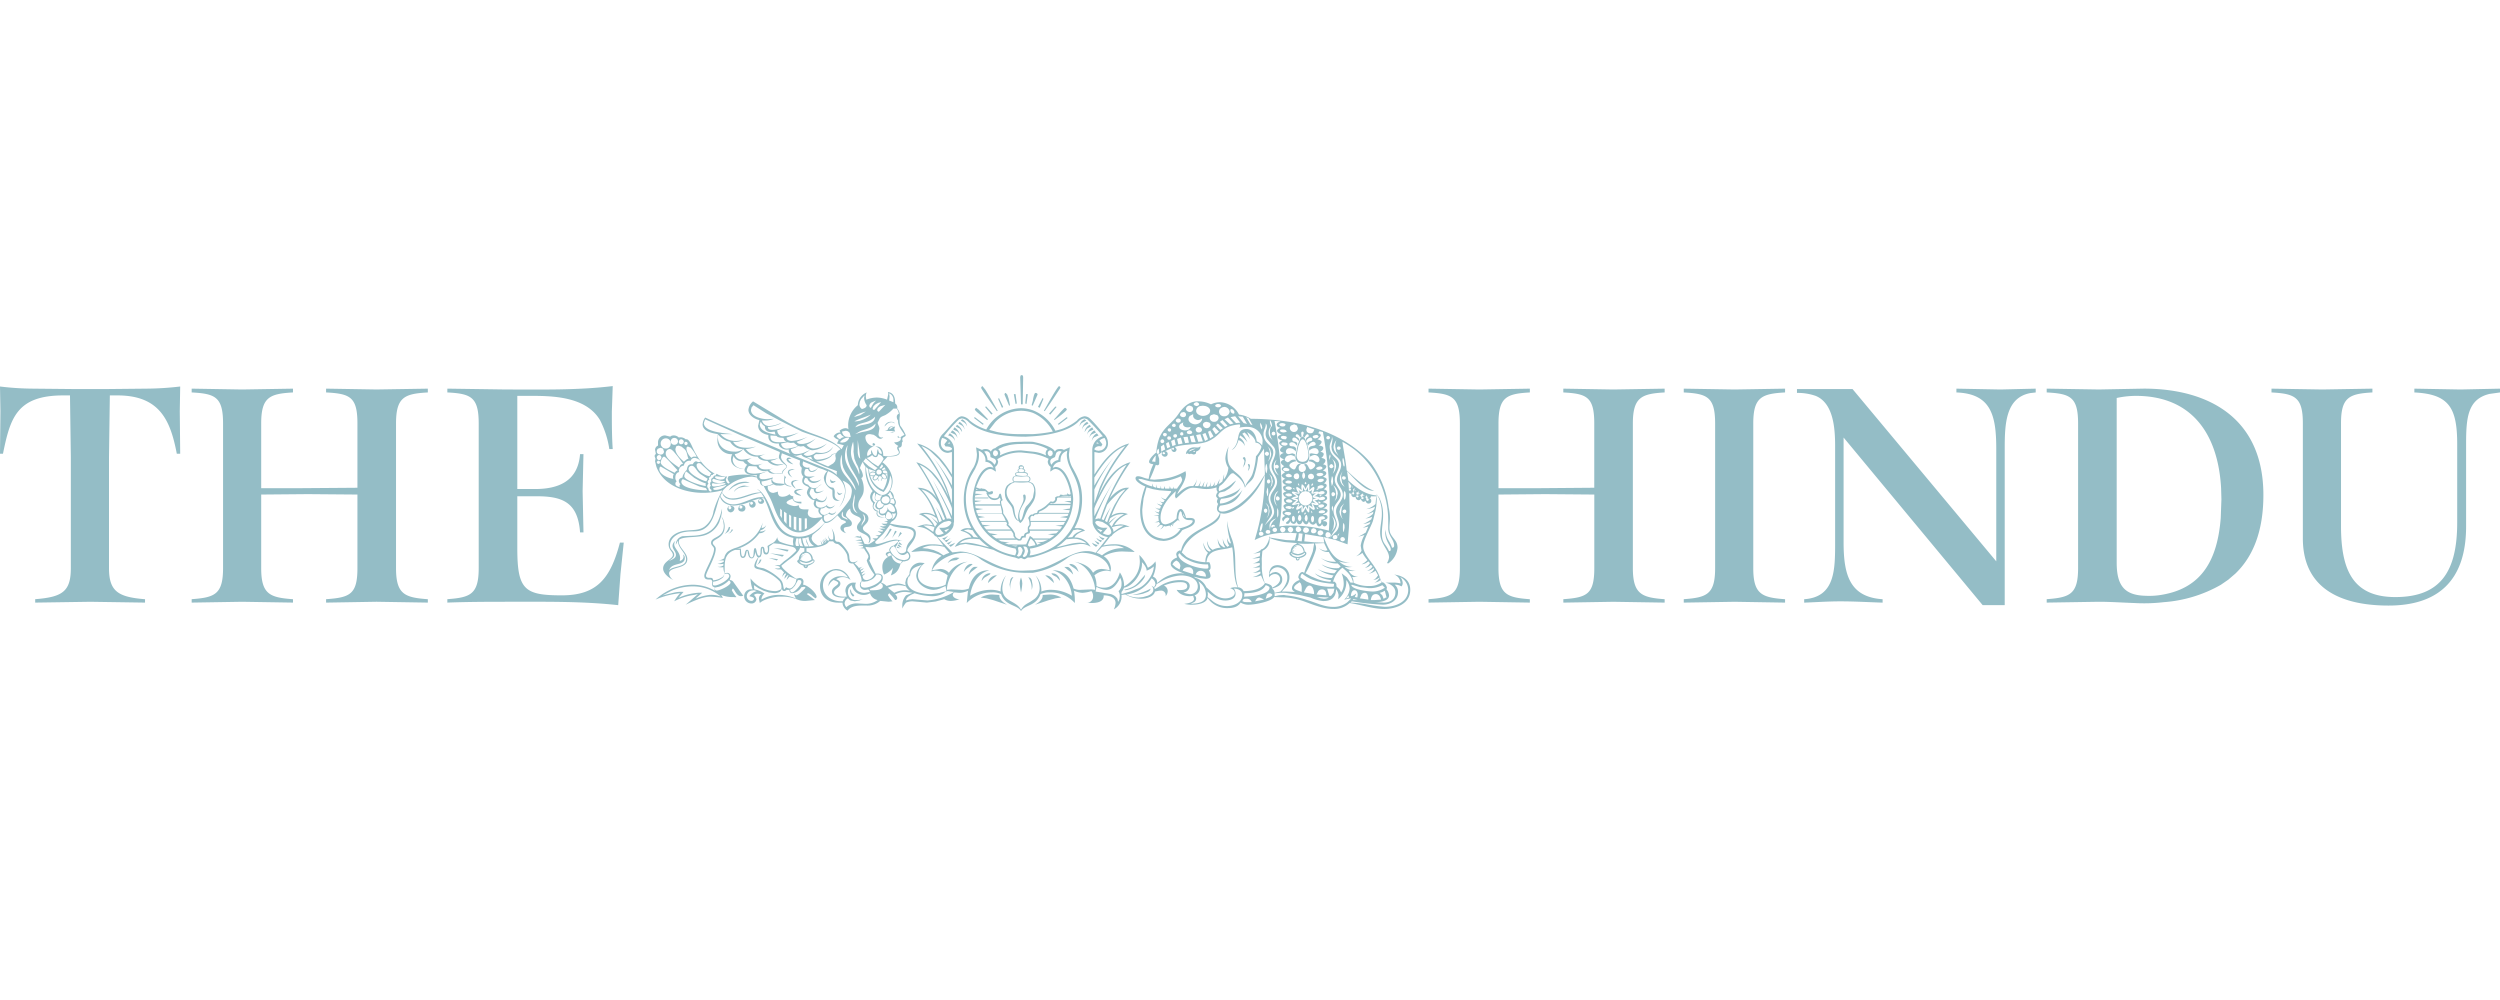 <svg xmlns="http://www.w3.org/2000/svg" width="180" height="72" fill="none"><g clip-path="url(#a)"><path fill="#94BDC6" d="M180 28.256v-.273l-2.839.061-3.327-.061v.273c2.471.123 3.084 1.073 3.084 3.707v5.666c0 3.43-1.13 5.36-4.457 5.36-3.084 0-3.908-1.99-3.908-5.115v-7.412c0-1.87.609-2.113 2.26-2.206v-.273l-3.604.061-3.662-.061v.273c1.649.093 2.258.307 2.258 2.206v8.301c0 3.92 3.206 4.838 6.166 4.838 3.482 0 5.588-1.715 5.588-5.697v-5.94c0-1.904.118-3.22 1.68-3.601l.761-.107Zm-20.058 7.69-.049 1.351c-.238 3.012-1.354 4.998-4.133 5.508a5.25 5.25 0 0 1-1.251.092c-1.527-.031-2.107-.705-2.107-2.389V28.654a6.789 6.789 0 0 1 1.373-.152c3.979 0 5.918 2.665 6.144 6.632l.023.811Zm.503 5.784.501-.43c1.27-1.22 2.018-3.044 2.018-5.661 0-5.576-3.998-7.658-8.609-7.658l-3.237.062-3.756-.061v.273c1.68.093 2.261.306 2.261 2.235v10.414c0 1.9-.612 2.114-2.261 2.237v.246l3.729-.06c.853 0 1.71.06 2.564.09a12.22 12.22 0 0 0 2.138-.061 9.68 9.68 0 0 0 4.107-1.25l.548-.376m-13.877-13.473v-.274l-2.534.061-3.176-.061v.273c2.504.093 2.87 1.654 2.87 4.075v8.085l-10.348-12.404h-4.001v.277c.456-.007.911.065 1.343.213 1.282.52 1.404 2.328 1.404 3.615v6.922c0 1.99 0 3.95-2.228 4.105v.246c.854-.032 1.74-.093 2.595-.093 1.038 0 2.045.061 3.052.093v-.246c-2.381-.154-2.809-1.777-2.809-4.105v-7.536l10.014 12.067h1.587V32.33c0-1.78.055-3.695 1.847-4.029l.382-.044m-18.044 15.13v-.243c-1.648-.123-2.29-.338-2.29-2.237V30.492c0-1.9.612-2.143 2.29-2.236v-.273l-3.633.061-3.662-.061v.273c1.678.093 2.259.307 2.259 2.236v10.414c0 1.899-.612 2.114-2.259 2.236v.246l3.662-.06 3.633.06m-8.67 0v-.244c-1.619-.123-2.289-.338-2.289-2.237V30.492c0-1.9.641-2.143 2.289-2.236v-.273l-3.693.061-3.604-.061v.273c1.68.093 2.229.307 2.229 2.236v4.625l-3.939.032h-2.957v-4.657c0-1.9.581-2.143 2.259-2.236v-.273l-3.634.061-3.662-.062v.273c1.678.093 2.257.306 2.257 2.236v10.413c0 1.9-.61 2.115-2.257 2.237v.246l3.662-.06 3.633.06v-.243c-1.648-.123-2.259-.338-2.259-2.237v-5.3l3.358-.03 3.542.03v5.299c0 1.899-.55 2.114-2.23 2.236v.246l3.604-.06 3.693.06m-20.515-.705.183-.054.183-.099.123.49c-.091 0-.123.061-.213.091l-.093-.248-.183-.18m-.367.521H98.7c.031-.246.122-.429.368-.429.213 0 .335.214.366.398l-.459.031Zm-.488-7.473h.03v.031m-.063.304-.09-.06c0-.06.03-.122.09-.122a.081.081 0 0 1 .089.054.083.083 0 0 1 .004.037l-.024.069-.068.022m.031-.214-.122.062-.061-.153a.097.097 0 0 0 .09-.093h.032v.062l.061.122Zm-.304-.15-.03-.032.03-.062.06.062m-.121.276-.122-.061c0-.062.06-.093.122-.093.031 0 .06.031.06.093l-.06.061Zm.031-.399-.031.093.031.09a.211.211 0 0 0-.153.094v-.033l-.061-.152h.031l.122-.093h.061m-.243 7.535.115-.27a.289.289 0 0 1 .251-.129c.213 0 .243.338.243.46v.029l-.609-.09Zm-.031-7.535-.03-.03.03-.031.031.031m-.092-.153v.122l.031.123-.031-.03-.152.061.03-.061-.062-.093.115-.039m.046.342-.068.035-.093-.093.032-.061h.06c.062 0 .092.031.092.061l-.023.058Zm-.19-.425-.032-.03.031-.032.03.032m-.138-.061.016.09-.093.032a.19.19 0 0 0 0-.184l.093-.031h.061l-.077.093Zm-.106 7.932.06-.062.306.062m-.367-7.75.061-.03.061.092-.06.091a.1.1 0 0 1-.093-.09v-.032l.031-.03Zm0-.398-.031.062-.03-.062.03-.031m.558 7.245.633.076c.34.017.676-.057.977-.214l.183.182c-.251.174-.549.27-.854.277-.305 0-1.466-.123-1.558-.459l.031-.032.589.17m-.589.656-.06-.03c0-.122.06-.399.245-.399.184 0 .245.184.245.338l-.03.184-.183-.032c.03-.09.091-.152.091-.246l-.142.105-.163.079m-.093.46.093-.093c.737.128 1.482.21 2.23.246.547 0 1.098-.306 1.098-.918a.653.653 0 0 0-.245-.52.843.843 0 0 1 .491.122.344.344 0 0 0 .09-.246.686.686 0 0 0-.183-.429 1.056 1.056 0 0 1 .581.92c0 .918-.978 1.224-1.68 1.224a11.7 11.7 0 0 1-1.495-.215l-.478-.057-.5-.034m-.123-8.209h.062c.06 0 .092 0 .092.062a.082.082 0 0 1-.092.092l-.061-.031v-.123l-.034-.487.213.273-.03.154-.065.008m-.3 7.985.213-.273-.03.061.06.123m-.334-7.688.067.14.023.167c0 .061-.03.336-.09.336s-.061-.274-.061-.336l.007-.166.055-.14m-.008 2.472.008.192-.062.306c-.06 0-.06-.276-.06-.338 0-.03 0-.306.06-.306l.055.147m.007-4.342-.004.085-.027.037c-.061.032-.122-.399-.122-.49l.03-.122c.03-.015.062.092.084.21l.04.28m0 3.215.093.039.027.084a.144.144 0 0 1-.152.153.168.168 0 0 1-.122-.153l.055-.084.1-.039m.049-2.36.041.095a.139.139 0 0 1-.152.12.13.13 0 0 1-.122-.12.11.11 0 0 1 .074-.117.112.112 0 0 1 .048-.006l.11.028m-.076 4.392.055.112a.165.165 0 0 1-.153.152c-.122 0-.183-.06-.183-.152 0-.091.061-.154.183-.154l.099.042m.023-3.656-.142-.13a.756.756 0 0 1-.194-.482.867.867 0 0 1 .214-.52.658.658 0 0 0-.122.458l.064.372.18.301m-.03 1.194-.164.281-.05.301a.867.867 0 0 0 .123.551.91.91 0 0 1-.246-.55l.088-.315.247-.269m-.488 2.299.065-.088.088-.066-.093.185m.032-6.432.109.027.041.096a.14.14 0 0 1-.235.084.132.132 0 0 1-.039-.084l.04-.096.083-.027m0 .674-.252-.276a.678.678 0 0 1-.115-.368.904.904 0 0 1 .213-.49 1.028 1.028 0 0 0-.09.46l.063.36.18.314Zm-.061 2.726-.08.34-.196.272a.84.84 0 0 0 .153-.612 1.146 1.146 0 0 0-.212-.61.78.78 0 0 1 .314.435l.022.178m-.092 6.676-.015-.192-.107-.146h-.123c.098-.406.336-.764.672-1.01.366.306.672.581.764 1.073h-.183l-.264-.383-.377-.291c.095.234.147.483.153.736a1.13 1.13 0 0 1-.183.642l-.134-.237-.202-.191m-.23-3.664.139-.043a.153.153 0 0 1 .108.263.153.153 0 0 1-.108.045c-.123 0-.185-.062-.185-.154l.046-.11m-.015-1.972-.06.246-.032-.215a.293.293 0 0 1 .06-.213l.032.184m.115-3.37.073.16.027.178a.91.91 0 0 1-.245.551c.084-.17.127-.36.123-.551a.81.81 0 0 0-.214-.583l.237.247m-.115 2.205.1.05.054.072a.199.199 0 0 1-.153.184c-.092 0-.122-.09-.122-.184l.039-.085.083-.037m-.122 2.879L96 38.04l.046-.316a.972.972 0 0 0-.153-.58.87.87 0 0 1 .276.55.71.71 0 0 1-.096.341l-.21.272m.123-3.646-.024.181-.069.157-.06-.338.06-.366c.046 0 .069.084.08.172l.013.194m-.246 4.075.306-.475c.108-.139.182-.302.214-.475 0-.336-.246-.642-.246-1.01 0-.49.519-.735.519-1.164 0-.397-.428-.644-.428-1.073 0-.397.305-.672.305-1.071 0-.52-.671-.581-.671-1.316 0-.277.213-.49.152-.767l.06.247-.09.521.03.226c.136.47.673.581.673 1.09 0 .4-.305.706-.305 1.072 0 .366.427.644.427 1.073 0 .458-.489.735-.489 1.194 0 .337.213.643.213.98a.793.793 0 0 1-.245.521l-.427.429m-.032-5.606v-.153a.411.411 0 0 1 .061-.273l.032.152-.093.274Zm.153.276.1.059.055.125a.214.214 0 0 1-.153.123.163.163 0 0 1-.154-.153l.055-.1.1-.055m.214 8.975-.065.296-.18.226h-.123l-.152-.522m.213-10.872-.049.095-.073.027c-.09 0-.152-.031-.152-.122a.14.14 0 0 1 .152-.123l.073.04.05.083Zm.061 7.013-.073.127-.14.059a.177.177 0 0 1-.183-.186c0-.122.061-.213.183-.213l.14.06.073.153Zm1.192.674.098-1.178.054-1.18-.03-1.347a.145.145 0 0 0 .184.032l-.032.06a.206.206 0 0 0 .184.215l.153-.03-.03.03a.23.23 0 0 0 .213.215.17.17 0 0 0 .154-.093s.09.214.213.214l.153-.062a.197.197 0 0 0 .181.184c.154 0 .215-.09.215-.184 0-.092-.031-.182-.122-.182.06-.031.122-.123.09-.154h.398l-.06.52v.032c-.189.18-.42.306-.673.367a1.54 1.54 0 0 0 .64-.184l-.06.184a1.033 1.033 0 0 1-.55.336c.173-.008.341-.06.489-.152l-.03.152c-.152.158-.34.274-.55.338.17-.008.336-.05.489-.123l-.061.184a2.83 2.83 0 0 1-.58.337c.181-.018.357-.07.519-.153l-.062.153-.488.276.396-.093-.181.429c-.177.114-.36.217-.55.308l.457-.124c-.14.235-.232.495-.272.766l.06.367a.999.999 0 0 1-.397.398 1.6 1.6 0 0 0 .459-.246c.103.183.225.355.361.515a1.36 1.36 0 0 1-.425.306.773.773 0 0 0 .487-.215l.122.124a.776.776 0 0 1-.365.337.578.578 0 0 0 .426-.215l.122.122a.642.642 0 0 1-.396.306h.03a.598.598 0 0 0 .427-.184l.061.062a.717.717 0 0 1-.396.337.998.998 0 0 0 .488-.215l.184.338s-.184.306-.367.336a.768.768 0 0 0 .459-.184l.03.032c-.122.152-.246.306-.398.337a.85.85 0 0 0 .459-.185l.06.185a1.526 1.526 0 0 1-.915.244 2.391 2.391 0 0 1-1.1-.243.635.635 0 0 0-.091-.4h.153l.366-.03a.737.737 0 0 1-.764-.43l.246.032.275-.032c-.3.019-.594-.08-.823-.273l.272.03.306-.03a1.337 1.337 0 0 1-.977-.4c.155.062.321.093.488.093l.305-.03h-.122c-1.007 0-1.465-.981-1.77-1.807l.866.214.843.306m-1.954-3.46-.09-.03.122-.062.06.062m-.145 1.247-.069-.055c0-.122.183-.153.246-.153.092 0 .213.031.213.092 0 .123-.213.123-.273.123l-.114-.007m.084-.729-.093.03a.136.136 0 0 1-.09-.123l.03-.03.087.04.066.083m.06.091.114.012.069.08c0 .092-.182.153-.243.153s-.183-.03-.183-.122c0-.045.046-.076.1-.096l.144-.027Zm.062.859.113.025.069.098c0 .09-.213.122-.273.122v.091c0 .032 0 .214-.122.214-.061 0-.091-.182-.091-.214 0-.161.05-.27.167-.314l.138-.022m-.368-2.544.03-.076a.371.371 0 0 1 .245-.076c.06 0 .183 0 .183.091s-.183.153-.273.153l-.114-.023-.069-.068m.213 3.553.142.046.073.137c0 .09-.122.184-.214.184a.203.203 0 0 1-.213-.184l.06-.137.153-.046m-.246 4.808.855.031a.725.725 0 0 1-.367.091l-.245-.037-.245-.085m.245-8.942.13.022.085.069c0 .122-.215.153-.276.153-.061 0-.213-.031-.213-.122 0-.046.046-.078.103-.096l.171-.027m-.245 1.225h-.03c0-.093.061-.093.122-.122l-.061-.062c0-.092.213-.153.273-.153.06 0 .183.03.183.09 0 .154-.273.154-.366.154l-.028.07-.095.023m.093 1.346v.032l-.096-.023-.027-.07v-.03l.084.022m-.084 6.256.13-.252a.372.372 0 0 1 .266-.115c.246 0 .306.215.306.399v.03l-.702-.062m.037-8.996-.068-.069c0-.092.214-.153.275-.153.062 0 .184.031.184.122 0 .092-.215.123-.276.123l-.114-.023m.114-2.366-.088.084-.156.038c-.061 0-.183-.03-.183-.122 0-.091.214-.123.275-.123l.099.028.054.095m-.52 3.553v-.06c0-.061.031-.123.093-.123l.031.032-.039.098-.085.055m.063 1.899-.031.061-.062-.122.03-.062m.063.368.07.025c.04.054.06.122.052.19 0 .061 0 .243-.122.243-.063 0-.093-.182-.093-.243l.022-.132.07-.083Zm.09.887.142.059.073.125a.203.203 0 0 1-.214.184.16.16 0 0 1-.177-.11.163.163 0 0 1-.007-.074l.047-.126.136-.058m-.027-3.862.058.127a.187.187 0 0 1-.185.214c-.152 0-.245-.061-.245-.214 0-.093.092-.184.245-.184l.127.057m.088-3.242-.091.194a.244.244 0 0 1-.185.08c-.183 0-.305-.09-.305-.273l.06-.184.52.184m-.218 10.586-.424-.235c.183-.246.764-1.532.764-1.806a.701.701 0 0 0-.091-.337l.67-.03.246.52-.152.031a.972.972 0 0 1-.457-.184.855.855 0 0 0 .701.274c.135.261.31.5.52.705h-.122a1.809 1.809 0 0 1-.977-.276c.348.272.78.413 1.221.399l.213.213-.152.123a2.114 2.114 0 0 1-1.221-.273c.242.246.763.367 1.099.428l-.183.214h-.061a2.603 2.603 0 0 1-1.13-.306 2.46 2.46 0 0 0 1.13.46l-.124.184h-.061a1.971 1.971 0 0 1-1.159-.338c.246.306.824.46 1.159.49l-.03.123a3.236 3.236 0 0 1-.935-.192l-.442-.187m-.422-6.822.06.09c0 .063-.03.063-.06.094-.03-.03-.062-.03-.062-.093l.062-.091Zm.001 2.42.059-.03c.06 0 .092.184.092.246 0 .032-.031.215-.092.215-.091 0-.123-.184-.123-.215l.028-.146.037-.069m-.003-.214.031.062-.092.122-.03-.122.022-.032m-.022 2.052.061-.521 1.314.215.06.399-.729-.024m-.736 3.607.153-.303c.068-.103.152-.187.245-.187.246 0 .337.367.337.551v.062l-.734-.123m.153-4.687.14.05a.204.204 0 0 1 .073.165c0 .091-.122.184-.213.184a.205.205 0 0 1-.214-.184l.06-.164.154-.051Zm-.061-3.706-.024.12-.068.096c-.091 0-.12-.184-.12-.215 0-.062.029-.247.12-.247l.068.1.024.145m-.335 7.32v-.03a.32.32 0 0 1 .122-.246c.67.551 1.465.674 2.289.735v.093l-.03.121h-.275a4.32 4.32 0 0 1-1.683-.387l-.423-.287M94 35.361l.18.042a.551.551 0 0 1 .31.48.535.535 0 0 1-.49.52.507.507 0 0 1-.488-.52.533.533 0 0 1 .295-.48l.19-.041m-.468-.525.012.095v.062l-.091-.123v-.061m.03 2.144h-.03v-.061a.137.137 0 0 1 .09-.123l.032.03-.024.1-.068.055m.034.152.058-.03c.091 0 .123.154.123.247 0 .031-.032.184-.123.184-.09 0-.122-.153-.122-.184l.027-.147.038-.068m-.096 1.839.069-.276.024-.277.272.032-.06.551m-.11-7.2.082-.11.088-.041c.273 0 .427.918.427 1.134 0 .273-.122.488-.427.488s-.427-.213-.427-.488l.122-.637.136-.346m-.128 8.479-.069.037-.06-.122h.153m.109-2.194.073.142c0 .091-.122.184-.215.184a.177.177 0 0 1-.183-.184.203.203 0 0 1 .183-.215l.142.073m-.198-5.895-.156.8a.517.517 0 0 0 .519.52c.366 0 .488-.247.488-.552 0-.246-.215-1.409-.489-1.409-.068 0-.136.077-.196.195l-.165.445m.148 9.835.088.095c.053.125.075.26.064.395v.214l-.32-.118c-.122-.049-.23-.11-.23-.188 0-.079.077-.16.164-.233l.234-.164m-.366-7.78.152-.061c.122 0 .183.092.183.215 0 .122-.061.213-.183.213a.21.21 0 0 1-.199-.13.21.21 0 0 1-.014-.083l.06-.154Zm.117 1.773.11.038.047.058c0 .06-.183.214-.245.244l.275-.061.061.06-.092.277a.541.541 0 0 1 .245-.154c.091 0 .091.277.061.338.03-.031.152-.276.214-.276.06 0 .153.215.183.246v-.061s0-.247.06-.247c.106.04.2.102.276.184l-.092-.306c0-.03 0-.061.062-.061l.273.061c-.061-.03-.245-.152-.245-.243 0-.092.275-.123.305-.123-.03 0-.305-.032-.305-.123 0-.09.183-.215.245-.246l-.273.03-.062-.03a.588.588 0 0 1 .092-.306.41.41 0 0 1-.275.184c-.091 0-.061-.276-.061-.338-.03.062-.122.277-.183.277-.091 0-.152-.215-.184-.277v.123c0 .093 0 .215-.09.215-.091 0-.184-.093-.246-.154.057.07.09.156.092.246 0 .062-.031.062-.092.062l-.273-.03c.061.03.273.152.273.246s-.305.123-.335.123l.178.027m-.24-.762h.03c.062-.032.093.03.093.091h-.031l-.091-.091Zm.08 1.431-.08.038h-.03l-.03-.03c0-.061.09-.093.151-.093l-.011.085Zm.05.643.022.131c0 .062-.03.214-.09.214-.122 0-.122-.152-.122-.214 0-.061 0-.215.122-.215l.068.084Zm-.19 2.519v-.03h.151l-.152-.061v-.032l.183.032-.153-.093.032-.03h.122l-.122-.061.03-.032.153.032h.06c-.06 0-.152-.032-.152-.093v-.03l.214.03-.154-.09.184-.032c.305 0 .396.246.457.49-.131.078-.276.13-.426.153l-.225-.054-.203-.1m-.06-3.858.186-.1.21-.055c-.062-.062-.336-.184-.336-.274 0-.061.061-.061.091-.061l.398.09a.687.687 0 0 1-.184-.367l.03-.03v-.03c.093 0 .276.153.367.245l-.03-.246.03-.184c.151 0 .245.277.272.338.031-.032.153-.368.246-.368.06 0 .031.368.031.459.09-.091.214-.246.337-.246l.03.093a.753.753 0 0 1-.123.336.59.59 0 0 1 .305-.091c.093 0 .123 0 .123.06a.406.406 0 0 1 .245-.092c.061 0 .183 0 .183.123 0 .061-.213.122-.245.122-.061 0-.213-.03-.213-.09a.558.558 0 0 1-.305.213.758.758 0 0 1 .396.093l.214-.062c.061 0 .182.03.182.123s-.213.123-.273.123c-.06 0-.152 0-.183-.062a.873.873 0 0 1-.305.091c.06.03.305.184.305.274 0 0 0 .061-.122.061a.69.69 0 0 1-.335-.09c.096.1.16.229.183.367l-.061.06c-.123 0-.276-.153-.337-.245v.213c0 .032 0 .215-.031.215-.122 0-.213-.276-.246-.337-.03.061-.122.337-.242.337-.093 0-.032-.337-.032-.399a.646.646 0 0 1-.366.216l-.03-.062c0-.093.122-.246.184-.367l-.398.09-.061-.029h-.03c0-.093.273-.276.335-.306l-.22-.055-.176-.098m-.031 3.95.031-.031a.74.74 0 0 0 .976 0h.031v.031c0 .153-.427.274-.518.274a.858.858 0 0 1-.489-.184l.123.031-.154-.122m.246-9.282.195.081.08.196a.276.276 0 0 1-.17.256.301.301 0 0 1-.411-.251.265.265 0 0 1 .096-.196l.21-.08m-.118 7.438.057.127c0 .092-.09.214-.183.214a.26.26 0 0 1-.215-.214c0-.092.123-.183.215-.183l.126.056m-.004-1.926-.025.072a.27.27 0 0 1-.19.05c-.06 0-.245-.029-.245-.122s.153-.12.215-.12l.144.037.1.084m-.03-1.776-.08.055-.104.008a.327.327 0 0 1-.246-.062l-.03-.061.03-.061.153-.062a.36.36 0 0 1 .246.104l.03.08m0 .888-.081.069-.104.023a.347.347 0 0 1-.246-.092v.154l-.03-.216.03-.03c.032-.062.123-.062.184-.062.079 0 .155.028.216.079l.03.075m0 1.377-.081.07-.104.023-.246-.061-.03-.062.03-.06.154-.032c.085-.01.17.009.245.052l.03.07m-.43-1.899.077-.054.077-.008c.091 0 .276.032.276.123s-.185.093-.215.093l-.214-.032-.061-.09.061-.032m0-1.775.146-.085.19-.038a.639.639 0 0 1 .306.123V32.7l-.183-.062-.246.062c-.122 0-.214-.062-.214-.184a.242.242 0 0 1 .245-.246.506.506 0 0 1 .46.246l.03-.215c-.122-.306-.49-.03-.49-.336 0-.062.092-.123.184-.123a.403.403 0 0 1 .335.246l.061-.122c-.06-.277-.366-.062-.366-.338a.132.132 0 0 1 .122-.123c.154 0 .246.123.337.247l.03-.123c-.061-.184-.246-.123-.246-.274l.061-.092c.153 0 .215.153.276.246.03-.061.06-.061.09-.061l-.03-.247c0-.06.03-.122.092-.122.06 0 .09.031.09.122l-.06.215c.06.03.092.03.121.092.032-.091.123-.247.215-.247l.061.032.03.09c0 .092-.184.062-.213.247l.03.154a.355.355 0 0 1 .31-.28c.062 0 .124.09.124.153 0 .152-.275.061-.368.274l.061.153c.093-.122.246-.276.398-.276a.198.198 0 0 1 .153.154c0 .213-.397.061-.49.306l.03.184a.53.53 0 0 1 .367-.184.276.276 0 0 1 .305.246.172.172 0 0 1-.152.184l-.368-.061-.122.03.031.215a.644.644 0 0 1 .306-.123.365.365 0 0 1 .366.336c0 .123-.061.184-.152.184-.153 0-.245-.184-.429-.184h-.152l-.031.123c.183 0 .459.123.459.274 0 .124-.213.308-.337.308-.123 0-.152-.308-.335-.4l-.153.062a.29.29 0 0 1 .153.246.273.273 0 0 1-.273.276.247.247 0 0 1-.235-.173.252.252 0 0 1-.01-.103.257.257 0 0 1 .183-.276l-.153-.03c-.246.061-.213.399-.367.399-.122 0-.336-.184-.336-.276 0-.184.336-.307.49-.307l-.06-.122h-.123c-.245 0-.275.184-.458.184l-.093-.062a.17.17 0 0 1-.09-.154l.09-.182m0 3.98h.093c.09 0 .275 0 .275.123 0 .063-.123.124-.184.124l-.184-.061a.138.138 0 0 1-.122-.093l.122-.092Zm0-3.184.145.042c.054.028.1.065.1.11 0 .093-.184.093-.246.093-.09 0-.213-.032-.213-.154l.084-.069.13-.022m0-1.808.083.034.038.059c0 .06-.09.09-.122.122h-.09c-.062 0-.246-.031-.246-.122 0-.078.061-.108.134-.115l.2.022m0-.458.043.034.019.057-.061.122h-.122c-.062 0-.243-.031-.243-.154 0-.06.12-.09.181-.09l.184.03m0-.428.06.091-.06.032-.152.03c-.093 0-.273-.03-.273-.123s.12-.091.182-.091l.122.007.122.055m-.027 7.135-.061.142-.154.072c-.09 0-.181-.123-.181-.214a.197.197 0 0 1 .181-.184l.153.057.062.127Zm0-7.535-.069.096-.114.027c-.093 0-.273-.032-.273-.154 0-.061.152-.09.181-.09a.446.446 0 0 1 .246.063l.03.059m-.519 6.34-.007.18-.054.157c-.032 0-.032-.306-.032-.338 0-.031 0-.336.032-.336l.054.157.007.18Zm.05-1.141.041.1a.145.145 0 0 1-.151.153.14.14 0 0 1-.123-.153c0-.061.061-.154.123-.154l.108.055m.5.039.06.03h-.06c-.091.031-.152.061-.152.154a.313.313 0 0 0 .151.243l.061.032h-.06c-.091.03-.184.09-.184.152a.356.356 0 0 0 .183.276l.032.03h-.032c-.09.032-.245.032-.245.184 0 .093.122.185.183.215-.09.061-.213.123-.213.215a.187.187 0 0 0 .091.184.48.48 0 0 1 .183-.246l.123-.032.122.062c0 .122-.184.246-.246.306v.061l.093.03c.151 0 .183-.123.213-.214a.302.302 0 0 0 .245.214c.122 0 .183-.091.213-.214 0 .123.093.246.183.246.154 0 .215-.122.246-.246.06.091.122.246.272.246.093 0 .184-.153.184-.246a.361.361 0 0 0 .307.274.315.315 0 0 0 .213-.153c.031.091.092.274.214.274a.226.226 0 0 0 .213-.184c.031.093.093.184.183.184a.202.202 0 0 0 .184-.214c0-.152-.184-.184-.306-.152.061-.123.335-.123.335-.276 0-.214-.183-.184-.335-.184.091-.123.335-.123.335-.306 0-.154-.272-.154-.364-.154.09 0 .335-.153.335-.274 0-.093-.246-.184-.335-.184.09-.061.335-.152.335-.273 0-.154-.093-.184-.215-.184a.295.295 0 0 0 .215-.277c0-.122-.154-.184-.246-.184.061-.06.213-.152.213-.276 0-.124-.122-.152-.213-.152a.39.39 0 0 0 .213-.306c0-.092-.213-.153-.272-.184.09-.03.245-.123.245-.247 0-.123-.183-.183-.245-.183.06-.062.245-.153.245-.307 0-.092-.183-.153-.245-.153a.351.351 0 0 0 .183-.274c0-.123-.213-.184-.305-.184a.403.403 0 0 0 .183-.273c0-.123-.183-.154-.245-.184a.296.296 0 0 0 .214-.247c0-.153-.214-.183-.337-.183.093-.062.215-.154.215-.277 0-.091-.215-.152-.305-.184.09-.031.245-.184.245-.273 0-.09-.122-.154-.183-.154l.09-.152.246.06a31.78 31.78 0 0 1 .489 4.747c0 .767 0 1.593-.062 2.358a9.729 9.729 0 0 0-2.503-.367h-.58l-.488.061a12.71 12.71 0 0 0 .182-2.142v-.215a30.47 30.47 0 0 0-.519-5.239l.428.032-.172.071-.073.062-.03.08c0 .186.153.215.273.247-.09.03-.245.122-.245.213 0 .123.214.247.335.247-.09.031-.272.122-.272.213 0 .154.214.215.305.247-.061.03-.213.09-.213.183s.181.247.272.247a.336.336 0 0 0-.213.246c0 .123.182.184.273.214-.092.031-.273.092-.273.246 0 .093.182.184.304.214-.09.031-.243.122-.243.215 0 .122.182.246.243.276-.06.03-.183.123-.183.214 0 .09.183.183.245.215-.06.061-.245.152-.245.246s.183.214.275.246c-.092 0-.214.091-.214.183 0 .122.122.215.245.246l.032.031h-.032c-.122.03-.212.062-.212.184l.06.157.153.088h.03l-.03.031c-.091 0-.213.092-.213.153l.073.15.14.126-.03-.246.03-.032.183-.03c.06 0 .245.03.245.123s-.153.091-.184.091a.253.253 0 0 1-.246-.09v.183m-.824 7.105.012-.096-.012-.118c.273-.04.55-.051.824-.031l1.01.153.763.184c.28.128.58.211.886.247h.061c.55 0 .886-.277.886-.858a.946.946 0 0 1 .183.429l-.029.298a1.61 1.61 0 0 0 .58-1.38c.15.17.237.386.245.613a1.18 1.18 0 0 1-.396.796l.457-.09.031.03-.27.259a1.6 1.6 0 0 1-1.012.323c-.671 0-1.221-.306-1.863-.49a6.453 6.453 0 0 0-1.527-.338l-.152-.03-.359.023-.313.068m.276-7.594-.18.278-.065.303c.004.184.057.363.152.52a.694.694 0 0 1-.213-.55.632.632 0 0 1 .167-.444l.139-.107Zm.03-1.747-.04.11-.083.043-.151-.062c.04.206.134.396.272.552a.749.749 0 0 1-.366-.644.61.61 0 0 1 .214-.49.795.795 0 0 0-.122.46c0-.063.061-.093.152-.093l.073.04.05.083m-.401 4.452.126-.041a.153.153 0 0 1 .146.153.154.154 0 0 1-.146.153.17.17 0 0 1-.183-.154l.056-.11m.035-6.963.083.041.039.113a.132.132 0 0 1-.122.122.14.14 0 0 1-.152-.122l.041-.113.11-.041m-.028 6.705.095.038.027.084v.032l-.031-.032c-.091 0-.183.062-.183.123l-.061-.123.041-.084.112-.038m.02-.386.192-.073a1.085 1.085 0 0 0-.457.826l-.032-.274c0-.132.051-.26.142-.355l.155-.123m-.081 3.832-.215.137a.595.595 0 0 1 .582-.522.773.773 0 0 1 .608.368.65.65 0 0 1 .093.367.903.903 0 0 1-.093.43 1.95 1.95 0 0 1-.396.582l-.427.091a.374.374 0 0 0-.183-.306c.336-.091.732-.243.732-.613a.53.53 0 0 0-.488-.58l-.213.045m.09-9.448-.263-.277a.682.682 0 0 1 .08-.828.697.697 0 0 1-.09-.336v-.092c.09.114.142.253.152.399l-.03.092-.031-.031a.731.731 0 0 0-.091.367c0 .199.052.394.153.565l.12.14Zm-.06 2.877-.064.284-.18.237a.805.805 0 0 0 .153-.521.971.971 0 0 0-.215-.581l.222.246.084.336m-.206-2.325.084.336a.767.767 0 0 1-.246.551.89.89 0 0 0 .153-.551.812.812 0 0 0-.214-.581l.222.246m-.1 2.174.084.042.038.11c0 .06-.06.153-.122.153-.092 0-.122-.093-.122-.154l.027-.098.095-.055m-.092.583.055.145.007.191c0 .032 0 .306-.061.306l-.061-.306.06-.336m.032 3.062.136.038.046.084c0 .123-.06.154-.183.154a.144.144 0 0 1-.153-.154l.055-.084.1-.038m-.154 4.961.08-.255a.222.222 0 0 1 .195-.142.259.259 0 0 1 .215.122.491.491 0 0 1-.222.172l-.268.103m.122-9.37-.02.179-.041.156c-.061 0-.09-.306-.09-.336 0-.03.029-.338.09-.338l.042.157.019.181m.08 2.694.073.338a.838.838 0 0 1-.214.55.95.95 0 0 0 .154-.55.844.844 0 0 0-.246-.583l.136.11.096.136m0-3.867.041.1a.165.165 0 0 1-.152.154.197.197 0 0 1-.153-.154.197.197 0 0 1 .153-.152l.11.052m-.081 4.205-.027.1-.095.052c-.062 0-.123-.091-.123-.152a.14.14 0 0 1 .123-.154l.095.043.027.11m.23-4.862.24.274a.64.64 0 0 1 .11.36c0 .399-.273.703-.273 1.04 0 .4.396.675.396 1.104 0 .49-.488.735-.488 1.195 0 .336.275.61.275.978 0 .4-.458.676-.673.98.123-.273.52-.703.52-.948 0-.367-.245-.644-.245-1.01 0-.522.458-.766.458-1.195 0-.397-.397-.643-.397-1.103 0-.367.275-.642.275-1.01 0-.551-.703-.583-.703-1.347 0-.277.213-.49.152-.737a.28.28 0 0 1 .093.215c0 .184-.093.338-.093.522a.723.723 0 0 0 .11.394l.24.287m-.595 7.832.032-.091a.843.843 0 0 0 .488-.919c.383.154.785.257 1.194.308l.764.062v.06a.588.588 0 0 0-.428.552.164.164 0 0 0-.092.123c0 .184.337.336.459.336 0 .093.031.184.122.184.122 0 .153-.091.153-.184.152 0 .487-.152.487-.336a.133.133 0 0 0-.122-.123.586.586 0 0 0-.457-.551v-.032c.376.032.754.032 1.13 0v.062l-.083.484c-.155.506-.483 1.063-.62 1.569l-.122-.062c-.183 0-.305.247-.305.398l.093.183c-.246.062-.55.308-.55.583 0 .153.122.214.213.274l-.642-.03h-.305l.305-.337c.157-.19.244-.428.246-.674a.853.853 0 0 0-.246-.643.9.9 0 0 0-.609-.246c-.459 0-.612.336-.612.735v.152a.492.492 0 0 1 .43-.246.356.356 0 0 1 .365.368c0 .307-.366.521-.58.612v-.03c0-.183-.367-.273-.52-.306a3.231 3.231 0 0 1-.213-1.317l-.008-.459.038-.46m0-8.942-.03.122a.672.672 0 0 1-.122-.399v-.093l.109.184.042.186m0 6.859.031.093c0 .09-.061.49-.153.49-.06 0-.06-.062-.06-.093a1.33 1.33 0 0 1 .116-.424l.067-.064m.035.666.058.1a.174.174 0 0 1-.183.154.145.145 0 0 1-.153-.154.165.165 0 0 1 .153-.153l.125.054m-.553 4.97.107-.172a.28.28 0 0 1 .198-.103c.12.03.234.082.335.152l-.64.123ZM90 33.556l-.015-.1-.107-.055-.031.03.062.215-.063.277.112-.162m.225-3.148-.152-.061-.306-.52.184.091m-.245 12.835h-.091l.03-.247c.49 0 1.282-.061 1.527-.58.092.029.275.09.275.181 0 .392-.789.558-1.326.616l-.414.027m.03-9.801-.026-.157c-.02-.05-.051-.088-.096-.088l-.06.032-.032.03c0 .06.122.122.122.246a2.507 2.507 0 0 1-.122.46l.153-.238.061-.283m-.084 10.19-.16-.054c.061-.184.123-.184.336-.184a.358.358 0 0 1 .336.247h-.305l-.207-.008m.175-12.825-.245-.061-.396-.49.335.03m-.648-.443.048.1-.009.099-.06.03a.251.251 0 0 1-.215-.307l.06-.03.095.032.081.076Zm-.236.474.336-.062.365.459-.304.032m-.427.09-.398-.367.246-.123.397.43m-.978-.123.183-.123.368.4-.184.092m-.197-1.411.134-.028a.397.397 0 0 1 .397.338.376.376 0 0 1-.397.336.343.343 0 0 1-.335-.202.347.347 0 0 1-.032-.134.323.323 0 0 1 .115-.237l.117-.074m.187 6.051.327-.201c.195-.16.357-.357.478-.578-.12.082-.232.175-.336.276a3.09 3.09 0 0 1-.886.49l-.03-.152.06-.216c.428-.215.734-.948.948-.918h.061c.366.276.731.58.824 1.041.183-.367.55-.46.671-.888.139-.428.23-.87.276-1.317l.426-.613.061 1.715v.154l-.395.607a5.94 5.94 0 0 1-1.527 1.597c-.305.183-.764.46-1.13.46-.123 0-.273-.032-.273-.184a.452.452 0 0 1 .122-.246c.855-.093 1.253-.368 1.588-1.133-.305.459-1.038.979-1.588.979h-.031v-.061a.376.376 0 0 1 .092-.274c.642-.061 1.16-.214 1.405-.826-.184.367-1.1.642-1.497.735a.207.207 0 0 1-.122-.154.313.313 0 0 1 .122-.214l.357-.079m-.327-4.424-.305-.338.122-.122.364.339m-.122-1.623-.073.096-.142.027c-.06 0-.213-.032-.213-.123 0-.09.154-.124.213-.124l.142.028.073.097m-.489 1.532.336.337c-.091.06-.152.153-.243.183l-.245-.367.151-.152m-.03-.92.237.07a.252.252 0 0 1 .099.206.311.311 0 0 1-.335.273.3.3 0 0 1-.306-.273.252.252 0 0 1 .096-.207l.21-.068m-.032 1.592-.245.153-.152-.49a.204.204 0 0 0 .152-.091l.245.428Zm-.427 11.577.023-.211-.023-.187c.366.336.733.643 1.282.643.275 0 .732-.092.732-.49a.586.586 0 0 0-.122-.368c.276 0 .61.123.61.46 0 .552-.64.797-1.098.797a1.631 1.631 0 0 1-1.081-.389l-.324-.256m.123-12.568.067.066.025.098a.279.279 0 0 1-.275.244.277.277 0 0 1-.276-.244c0-.154.154-.215.276-.215l.183.051m-.09 1.206-.215.122-.184-.49.214-.09m-.184-1.961.172.024c.177.045.348.16.348.343 0 .247-.305.367-.52.367-.183 0-.487-.121-.487-.366a.375.375 0 0 1 .334-.348l.153-.02Zm0 2.572-.335.03-.152-.49.304-.061m.122-.337-.02.097a.239.239 0 0 1-.224.117.208.208 0 0 1-.213-.214c0-.093.122-.184.213-.184l.168.057.076.127m-.103 10.544-.354-.1a.373.373 0 0 1 .732.09v.062l-.378-.052Zm-.421-12.269-.084-.085c0-.093.152-.154.213-.154s.183.062.183.154c0 .062-.122.123-.183.123l-.13-.038Zm-.084 12.32.426.1.428.054c.153 0 .368-.031.368-.215a1.164 1.164 0 0 0-.123-.397.207.207 0 0 0 .123-.215.65.65 0 0 0-.093-.366h-.213l.07-.284c.22-.577.812-.59 1.425-.698l.367-.091c.153.766.031 2.235.397 2.879h-.092c-.155-.01-.31.01-.457.061.183.062.335.153.335.337 0 .306-.457.399-.672.399-.61 0-.945-.43-1.373-.797a1.21 1.21 0 0 0-.764-.674l-.151-.092m.03-8.975-.062-.03.061-.062.093.062m-.337 10.963.268-.136a.302.302 0 0 0 .13-.23.281.281 0 0 0-.123-.247.56.56 0 0 0 .396-.58.711.711 0 0 0-.122-.43 1.131 1.131 0 0 1 .55.98c0 .437-.362.562-.734.611l-.365.032m.366-11.638h-.305l-.122-.428.275-.062m-.336 1.164.068-.107c.132-.063.275-.1.42-.108l-.488.215Zm.305-2.696v.091c-.03.184.183.337.366.337a.545.545 0 0 0 .273-.123c.031.246-.273.429-.487.429-.214 0-.489-.152-.489-.368a.35.35 0 0 1 .099-.24l.238-.126Zm-.061 1.317-.069.095-.114.027c-.09 0-.213-.03-.213-.122 0-.093.122-.152.213-.152l.114.041.069.11m.04-1.787.02.103a.237.237 0 0 1-.245.214c-.122 0-.272-.091-.272-.214a.267.267 0 0 1 .272-.246l.169.065.054.077m.082 3.38.134-.062.02-.153c.18-.06.335-.183.303-.367v-.027c-.09.154-.304.092-.457.092-.246 0-.58.184-.58.49l.091-.06.154.06.122-.031.213.061m-.457-1.286.09.43-.272.03-.123-.43m0 5.67-.03-.187.153.307m-.185 3.828.063-.115a.408.408 0 0 1 .335-.13.324.324 0 0 1 .367.366v.122l-.764-.246m-.06-1.316.136-.312c.77-1.465 2.698-1.502 2.642-2.506l.245.03c.427 0 1.038-.368 1.343-.613a5.334 5.334 0 0 0 1.618-2.174 16.351 16.351 0 0 1-.732 4.687 4.775 4.775 0 0 1 2.258-.521h.246l.52.03-.123.521-.642-.03-1.19-.184-.03-.122v.152c0 .215-.274.797-.58.827l-.032.061c-.164.118-.35.202-.547.246a3.14 3.14 0 0 0 .518-.09l-.03.273-.55.184.55-.062-.031.184c-.143.11-.311.184-.489.215l.52-.03v.153a2.314 2.314 0 0 1-.52.213l.52-.06v.153c-.146.13-.327.216-.52.246h.093c.156 0 .312-.032.457-.093l.03.123c-.167.14-.366.236-.58.276.21.007.42-.035.61-.122.08.2.17.395.273.583-.305.458-1.036.55-1.527.55a.469.469 0 0 0-.396-.274c-.366-1.073-.03-2.237-.427-3.43a5.624 5.624 0 0 1-.366-1.348v.09a5.17 5.17 0 0 0 .275 1.503l-.061.03a.722.722 0 0 1-.214-.428v.061a.8.8 0 0 0 .153.52l-.122.091a.876.876 0 0 1-.337-.61v.152a.953.953 0 0 0 .183.49h-.122l-.17-.118a.776.776 0 0 1-.257-.556v.093a.884.884 0 0 0 .213.61 1.27 1.27 0 0 0-.58.155.747.747 0 0 1-.366-.643l-.03.123a.876.876 0 0 0 .273.58l-.09.062c-.276-.061-.398-.399-.46-.642a.93.93 0 0 0 .337.733 1.023 1.023 0 0 0-.184.676 3.07 3.07 0 0 1-1.362-.383l-.348-.322m-.046-10.061.168-.046a.182.182 0 0 1 .19.184.185.185 0 0 1-.117.171.184.184 0 0 1-.073.012c-.122 0-.245-.061-.245-.184l.076-.136m.046 1.394.095.041.027.11c0 .031-.03.093-.122.093a.136.136 0 0 1-.122-.093l.039-.11.083-.041Zm.122-.705-.03.09c0 .216.184.277.367.277l.183-.03c-.03.184-.245.247-.396.247-.15 0-.429-.062-.429-.277a.252.252 0 0 1 .095-.188l.21-.118m-.107 9.62.218.166a2.898 2.898 0 0 0 1.662.444l.03.184c0 .122-.061.122-.183.122-.55 0-1.832-.367-1.985-.95 0-.061.031-.152.092-.152l.167.187m-.076-8.518.122.429-.305.06-.09-.398m.272-1.316-.046.11-.137.04c-.06 0-.183-.06-.183-.151 0-.092.122-.154.183-.154l.137.042.046.112m-.507 1.007.11-.028a.111.111 0 0 1 .116.074.132.132 0 0 1-.116.171.139.139 0 0 1-.152-.122l.041-.096m-.073 4.077h-.03l.091-.03m-.09 5.299.114-.162.16-.115a.466.466 0 0 1 .305.4l-.062.245-.282-.16-.236-.207m.122-10.14.084.04.037.083a.113.113 0 0 1-.072.118.111.111 0 0 1-.048.006c-.061 0-.154-.031-.154-.124l.055-.083.1-.04m-.061 1.901-.093-.061a.099.099 0 0 1 .093-.093c.03 0 .06.032.06.093l-.06.061Zm.09-.766.091.4-.242.09-.093-.367m-.027-.885.027.058c0 .092-.03.153-.122.153a.14.14 0 0 1-.122-.153.138.138 0 0 1 .122-.092l.095.034m-.015.575.042.094c0 .093-.061.124-.152.124a.113.113 0 0 1-.122-.124.112.112 0 0 1 .074-.115.109.109 0 0 1 .048-.006l.109.027m-.02.74-.212.092-.093-.338.184-.122m-.273-.643.109.023.041.068a.146.146 0 0 1-.041.111.144.144 0 0 1-.11.043.14.14 0 0 1-.124-.154l.039-.068.085-.023m-.01 1.4.04.07c0 .062-.062.062-.123.062-.031 0-.06 0-.06-.062 0-.061.029-.092.06-.092l.084.022Zm.04-.206-.15.065-.126.089-.03-.368.215-.154m.03-.213-.04.083-.083.04a.14.14 0 0 1-.153-.123.144.144 0 0 1 .093-.145.18.18 0 0 1 .06-.01l.084.043.038.112Zm-.46.919-.09-.093c.03-.153.03-.246.152-.306l.031.306-.092.093Zm-.148 9.49.058-.15.183-.09a3.254 3.254 0 0 1 1.588-.522c.488 0 1.19.184 1.19.796a.55.55 0 0 1-.338.51.545.545 0 0 1-.21.042 1.644 1.644 0 0 1-.491-.123.493.493 0 0 0 .458-.46c0-.368-.427-.429-.703-.429a2.687 2.687 0 0 0-1.494.46l-.306.184-.06-.093.124-.125m-.034-8.941-.243-.03c.058-.161.151-.308.273-.429l-.031.459m-.061 1.286-.336-.03c.162-.339.304-.687.428-1.041l.09.03a.141.141 0 0 0 .154-.091v-.372l-.093-.306.093-.03.213-.154-.03.154c0 .09.122.184.215.184a.2.2 0 0 0 .213-.185.2.2 0 0 0-.184-.214l.489-.214-.03.061a.204.204 0 0 0 .183.214c.12 0 .182-.091.182-.214l-.12-.154c.823-.246 1.8-.122 2.442-.428.975-.459.823-1.073 2.227-1.195l.03.092a.143.143 0 0 1-.09.154c.22-.052.445-.073.671-.061a1.062 1.062 0 0 1 1.038 1.01l-.031.337a.77.77 0 0 0-.397-.306c-.03-.399-.272-.889-.732-.889-.885 0-.337.95-1.068 1.502.245-.062.427-.46.488-.705a.71.71 0 0 1 .457.428.727.727 0 0 0-.397-.612l.06-.153c.203.13.379.297.52.49a2.168 2.168 0 0 0-.365-.612l.151-.093c.167.133.305.3.404.49a2.586 2.586 0 0 0-.214-.52s.612.366.612.766a.456.456 0 0 1 .426.306 1.631 1.631 0 0 1-.396.674v.03a5.102 5.102 0 0 1-.246 1.226c-.122.368-.427.581-.52.918-.305-1.224-1.281-.888-1.281-2.236 0-.217.03-.433.09-.642a2.126 2.126 0 0 0-.245.856c.01.24.084.474.214.675-.02.314-.138.613-.336.856l.03-.243v-.154l-.123.52c-.09.061-.152.154-.272.185l.09-.367-.213.427-.183.093.061-.338a.902.902 0 0 1-.183.338l-.152.03.03-.214v-.123a.626.626 0 0 1-.122.336l-.184.032.061-.368-.153.367-.152-.031.091-.367-.183.367-.183-.03c.048-.128.079-.262.092-.399a.968.968 0 0 1-.183.4h-.246a1.49 1.49 0 0 0 .152-.52.956.956 0 0 1-.273.52h-.09c-.428 0-.796.337-1.04.582 0-.215.612-.828.612-1.47l-.031-.184a4.263 4.263 0 0 1-1.893.581l-.337.03m-.579.553.457.13.46.083.854.062v.06l-.396.523a.678.678 0 0 1-.337-.154c.07.097.165.171.276.215l-.093.152a.514.514 0 0 1-.305-.093l.246.184-.093.123-.152-.061-.183-.062.183.123.122.061-.06.184h-.062a.4.4 0 0 1-.305-.091.642.642 0 0 0 .305.184h.03l-.03.152v-.09l-.031.122a.545.545 0 0 1-.305-.123c.08.098.186.171.305.214v.093a.716.716 0 0 1-.365 0c.103.052.22.073.335.06v.122l.03.246c-.106.049-.22.08-.335.091h.122a.266.266 0 0 0 .213-.03l.031.062.061.09-.245.247c.06-.03.152-.061.183-.123l.122-.06.152.06a.674.674 0 0 1-.213.277.546.546 0 0 0 .276-.247l.122.03.273-.061a.205.205 0 0 1 .122.154l-.03-.184.061-.032.122.123-.06-.184.06-.03.061.153-.031-.153.335-.273a.168.168 0 0 0 .093.122l-.093-.215c0-.09.061-.49.154-.521l.09.093c.032.306.183.55.52.55.061 0 .276 0 .276.062-.032.336-.857.52-1.13.581h.245a1.508 1.508 0 0 1-1.222.705l-.305-.06c-.945-.216-1.221-1.135-1.221-2.053l.095-.807.21-.784m-.083-.517.323.08.37.038h.306a4.689 4.689 0 0 0 1.556-.397l.093.213c0 .247-.276.49-.367.674h-.212l-.062-.153v.153h-.183l-.061-.184-.031.184h-.306l-.06-.184-.03.184h-.183l-.06-.215v.185h-.092l-.153-.031a.371.371 0 0 1-.061-.246.347.347 0 0 0 0 .246l-.182-.061a.35.35 0 0 1-.092-.247.264.264 0 0 0 0 .214c-.213-.03-.977-.336-1.01-.55l.23.02.268.076m.203 8.032.125-.101.061-.126c-.418.23-.872.386-1.343.46h.122c.225-.006.449-.038.667-.092l.368-.14m-.378.385-.29.031a1.915 1.915 0 0 1-.916-.215 2.492 2.492 0 0 0 1.831-1.164.512.512 0 0 1 .273.4.382.382 0 0 1-.12.245c-.032-.06-.123-.092-.184-.122a.339.339 0 0 1 .152.306c0 .199-.183.336-.405.424l-.343.096m.169-1.623-.367.42c-.3.347-.473.497-1.159.68l.091.03a1.912 1.912 0 0 0 1.385-.933l.05-.2m-1.709 1.41v-.154c.079-.09.14-.194.183-.306.702-.123 1.373-1.164 1.282-1.837.124.092.368.428.337.611a1.52 1.52 0 0 0 .52-.306c0 .583-.55 1.318-1.07 1.563l-.615.238-.636.191m.152-4.932-.39.22-.343.241a.517.517 0 0 0-.122-.337 2.15 2.15 0 0 1 .61-.123h.246m-.253-.648-.25.212a1.52 1.52 0 0 0-.352.529l-.183-.215a4.67 4.67 0 0 1 .55-.55 3.328 3.328 0 0 0-.61.489l.121-.337c.234-.19.524-.298.825-.306h.184l-.285.178Zm-.058-1.43-.349.586c-.202.404-.379.821-.53 1.248l-.153-.092c.119-.347.261-.685.427-1.012-.202.3-.375.618-.518.95l-.153-.061.397-1.041s.764-.98 1.313-1.103l-.435.523M79.1 38.58l.13.164.176.142.122-.122-.227-.07m-.324-.636.398.123-.123.123m-.305-6.371.03-.091.153.09m-.007 6.926-.176-.126c.03.123.184.215.306.306l.092-.122-.222-.058Zm-.176.945.398-.428c.27-.063.546-.093.823-.092.268-.02.535.045.764.184h-.122a2.32 2.32 0 0 0-1.465.52l-.2-.113-.198-.07Zm-.061 2.788.061-.337c.216.122.456.195.703.215.518 0 .79-.459 1.007-.858a.825.825 0 0 1 .092.46.614.614 0 0 1-.215.49c.059.102.09.218.091.337l-.03.267-.095.173-.038-.212a.817.817 0 0 0-.584-.37l-.992-.165Zm.485-5.01.308.186a.78.78 0 0 1 .337.536.237.237 0 0 1-.245.214.864.864 0 0 1-.367-.122l.335-.398h-.183a.698.698 0 0 1-.703-.367c.032-.123.123-.123.215-.123l.302.074m-.273-5.127-.163-.024-.142-.068.031-.091a.424.424 0 0 1 .46-.123l.09-.154-.214-.273a.703.703 0 0 1 .368-.186.76.76 0 0 1 .122.37.55.55 0 0 1-.336.508l-.215.043m-.306 3.796v-1.01c.381-.81.842-1.58 1.375-2.297a15.76 15.76 0 0 0-1.375 2.02v-.582c.52-.826 1.282-1.929 2.23-2.266a12.904 12.904 0 0 0-1.834 2.98l-.396 1.154m0 .92v-.521c0-.215.703-1.47.825-1.685.366-.581.855-1.224 1.497-1.5a16.873 16.873 0 0 0-1.893 3.89l-.123-.031-.246.061c.39-.97.85-1.913 1.375-2.818l-.752 1.279-.684 1.325m.366 1.929-.366-.184.275.306m-.283-7.74.313-.13-.122-.154a.703.703 0 0 0-.366.55l.067-.156.109-.11m-.176 7.59.12.163.186.14.122-.122-.225-.079m.103-8.037-.123-.152a.779.779 0 0 0-.364.55.483.483 0 0 1 .174-.256l.313-.142Zm-.184-.214-.09-.153a.681.681 0 0 0-.367.55.385.385 0 0 1 .161-.255l.297-.142m-.47-.061.287-.154-.091-.122a.703.703 0 0 0-.367.521l.172-.246m.104-.37-.093-.122a.702.702 0 0 0-.366.553c.03-.105.09-.2.171-.272l.288-.158m-.154-.214-.122-.093a.613.613 0 0 0-.364.523.5.5 0 0 1 .176-.26l.313-.169m-.55 10.904-.086-.207a.588.588 0 0 0-.495-.374l-.09.03c.022.069.285.206.492.375l.179.176m-.153-2.815-.179.137-.127.168-.335.031c.158-.153.291-.328.396-.522l.305-.06.337.06-.398.187m-.61 2.678.189.14.177.181c-.03-.184-.213-.551-.426-.551h-.214l.272.23m-.579-5.315.264-.039.285.01a.264.264 0 0 0 .213 0l.032.06-.794-.03Zm.55-5.636-.061-.062-.64.49.06.062m-.153 8.82.362-.268.34-.312.427-.032c.377-.03.75.091 1.04.337l-.46-.06a3.653 3.653 0 0 0-.866.123l-.843.213m.696-9.996-.084-.05c-.09 0-.732.795-.793.826l.03.06c.06-.06.885-.642.885-.765l-.038-.072m-1.03 11.863h-.03c0 .123.272.215.366.276l.245.274a.624.624 0 0 0-.374-.517l-.207-.034m.215-8.361.09-.295a.304.304 0 0 1 .276-.134l.122.031c-.147.17-.234.386-.245.611a.637.637 0 0 0-.489.338.35.35 0 0 1-.092-.246.237.237 0 0 1 .122-.199l.214-.108m-.336 3.37.031-.062.152.03a.34.34 0 0 0 .305-.366c.031-.061.093-.061.185-.061h.823v.243l-.488.032.457.09v.094H75.62Zm.459-6.98-.093-.03-.457.52.09.062m.184 2.788-.046.14-.136.073c-.091 0-.182-.122-.182-.213a.205.205 0 0 1 .182-.215l.136.06.046.155Zm.093 9.34-.061-.189a.603.603 0 0 0-.489-.361h-.09l.272.228.366.323m.459-14.058-.024-.074-.068-.049c-.122 0-1.038 1.684-1.1 1.777l.062.03.576-.841.554-.843Zm-1.558 9.002.032-.091c.27-.09.511-.248.701-.46h1.556l-.06.246-.52.061.52.061-.06.184h-2.169m.337-8.208-.061-.062-.335.644.122.062m1.136 13.72.421-.06a1.69 1.69 0 0 0-.856-.215l-.487.032c.03.336-.305.551-.551.704l.959-.319.514-.142Zm-.892-4.072-.457.062.305.03-.276.123a1.445 1.445 0 0 0-.214-.368h1.01l-.367.153m-.734-9.801v-.032l.337-.766c0-.091-.093-.12-.154-.12-.092 0-.183.488-.183.549l-.092.338.092.031m-.183 8.3v-.214c.03-.093.061-.154.183-.154l.061.032c.061-.215.305-.093.337-.185h2.167l-.061.154-.55.092.52.062-.122.213h-2.535Zm-.032 2.48h-.03a.503.503 0 0 0 .062-.306l-.032-.184.215-.03a3.653 3.653 0 0 0 2.063-1.252c.527-.64.822-1.44.837-2.269 0-.644-.426-2.328-1.282-2.328l-.183.062a.59.59 0 0 1 .55-.43c0-.367.061-.643.489-.794l-.032.246c0 1.103.916 1.593.916 3.247 0 2.052-1.404 3.611-3.358 4.011l-.214.03m2.534-2.419-.122.214-.58.061.49.061-.153.215h-2.198l-.032-.092c0-.062.123-.123.123-.274v-.184h2.473m-2.412 4.173-.094-.137-.15-.054c.187.267.274.593.245.918a.908.908 0 0 0 .061-.397l-.061-.33m-.183-2.397-.091-.093.09-.273.123-.214.153.152c.095.09.16.208.183.337l-.183.031-.275.062m-.093-10.971h-.121l-.062.673.092.03m.12 10.597-.094.273a.29.29 0 0 1-.209.156c-.061 0-.061-.061-.092-.09a.678.678 0 0 0 .153-.368.791.791 0 0 0-.122-.306h.09a.248.248 0 0 1 .206.109l.069.226M73.575 27l-.095.042-.027.112.06 1.96h.123l.032-1.93-.012-.126m-.015 6.536.027.055c0 .061-.031.093-.153.093a.082.082 0 0 1-.091-.093c0-.061.061-.061.122-.061l.096.007m-.06 8.2-.069-.215c-.059.135-.09.282-.09.43.013.216.043.431.09.642.049-.21.08-.426.093-.642l-.024-.215m.103-7.998.073.096c-.03.092-.09.092-.245.092-.184 0-.214-.061-.184-.122.032-.093.093-.093.215-.093l.14.027m-.145 6.126-.098.11-.112.046-.122-.062a.46.46 0 0 0 .122-.337l-.03-.214c0-.061.061-.093.122-.093.123 0 .213.184.213.277l-.095.272m-.42-5.785.086-.079a1.85 1.85 0 0 1 .493-.012c.092 0 .214.03.245.091 0 .123-.03.123-.122.123a2.049 2.049 0 0 1-.6-.039l-.101-.084m0-5.758h-.124l.124.704.09-.03m.306 5.268.427-.03a.226.226 0 0 1 .183.184.162.162 0 0 1-.183.182h-.825c-.092 0-.153 0-.153-.152 0-.123.061-.214.183-.214l.367.03m-.367 5.023-.336-.06h.458m-.58 2.787.06.397v-.031a1.26 1.26 0 0 1 .215-.888c-.107 0-.176.084-.218.192l-.057.33m.12-7.242.246-.11c.325.032.652.032.977 0a.504.504 0 0 1 .337.216.77.77 0 0 1 .09.399l-.09.49a2.343 2.343 0 0 1-.458.61c-.245.307-.245.89-.427 1.044a.704.704 0 0 1-.093-.338c0-.613.46-.919.46-1.317 0-.06 0-.215-.093-.215a.08.08 0 0 0-.068.024.081.081 0 0 0-.023.07l.03.213c0 .397-.518.857-.366 1.563a.576.576 0 0 1-.213-.338c-.093-.246-.063-.583-.185-.766-.213-.306-.457-.581-.457-.918a.713.713 0 0 1 .152-.472l.181-.154m-.109-.027-.198.164a.856.856 0 0 0-.149.552c0 .61.457.733.55 1.162.06.276.122.736.427.828l.122.152c.367-.244.337-.796.733-1.225l.183-.274c.143-.228.207-.497.184-.766a.834.834 0 0 0-.183-.583.74.74 0 0 0-.276-.122.239.239 0 0 0 .093-.214c0-.123-.123-.184-.215-.215l.032-.123c0-.09-.152-.152-.246-.152l.061-.093a.132.132 0 0 0-.122-.122l.031-.092a.207.207 0 0 0-.214-.185c-.122 0-.213.093-.152.277-.061 0-.093.06-.093.122l.032.093c-.093.03-.183.03-.214.122v.03l.03.123c-.152.031-.214.093-.214.246a.187.187 0 0 0 .091.184l-.293.112m-.076-6.091-.098-.291-.112-.13c-.061 0-.091.06-.091.12l.335.798.061-.031-.095-.465m-.698-.055-.062.061.276.644.09-.061m.016 2.858.409-.114c.283-.054.57-.081.86-.079a7.76 7.76 0 0 1 .854 0c.374.063.736.187 1.07.368a.375.375 0 0 0-.154.306l.031.152a2.592 2.592 0 0 0-.947-.273l-.855-.093a3.21 3.21 0 0 0-1.527.367l.032-.152a.376.376 0 0 0-.154-.306l.382-.175m-.167 6.82-.214-.122h1.343a.258.258 0 0 0 .215.061c.245 0 .03-.273.427-.213 0-.493.335-.093.304-.493h2.077l-.185.184-.609.061.488.093-.336.215H74.37v-.031l-.214-.153-.273.611c-.396.032-.886 0-1.282 0l-.245-.09.335-.03-.61-.094m-.216-6.344-.056.14-.126.073a.201.201 0 0 1-.184-.213c0-.123.061-.215.184-.215l.126.06.056.155Zm-.641-1.686.427-.551a2.595 2.595 0 0 1 1.863-.826c.291.003.58.055.855.152.619.27 1.126.746 1.434 1.348a10.49 10.49 0 0 1-1.434.183h-.855a8.34 8.34 0 0 1-1.73-.155l-.56-.15m.275 10.703.276-.229h-.093a.646.646 0 0 0-.55.552l.367-.323m-.214-3.261-.118-.08-.095-.104h1.74c.03.061.153.184.153.276a.268.268 0 0 0 .153.277h-1.404l-.307-.215.429-.062-.551-.092Zm-.273-9.127-.092.03.459.552.09-.062m-.152 3.125.257.107a.233.233 0 0 1 .141.199.38.38 0 0 1-.122.246.644.644 0 0 0-.491-.338 1.005 1.005 0 0 0-.243-.61l.12-.032a.3.3 0 0 1 .324.272l.013.157m0 8.36h-.031a.623.623 0 0 0-.61.552c.092-.091.153-.214.274-.274l.321-.19.045-.086m-.007-12.622-.358-.589-.214-.264a.163.163 0 0 0-.093.122c0 .091 1.038 1.533 1.13 1.684l.062-.03-.527-.923Zm1.136 8.917.06.122v.062l-.06.03.336.337h-1.77l-.184-.215.489-.061-.58-.062c-.031-.09-.092-.122-.092-.213h1.8m-.885 5.654.946.318c-.243-.153-.58-.368-.548-.704l-.491-.032a1.603 1.603 0 0 0-.853.216l.424.06.521.141m.743-5.977.115.26h-1.832l-.122-.213.457-.062-.487-.092-.061-.154h1.77m-1.862-1.898.153-.375c.19-.426.496-.943.885-.943.151 0 .245.123.397.184l-.061-.336a.477.477 0 0 0 .213-.399l-.061-.154a3.087 3.087 0 0 1 1.71-.488l.854.09c.394.062.775.186 1.13.368l-.06.184a.481.481 0 0 0 .213.399l-.032.336c.123-.061.215-.184.367-.184.642 0 1.038 1.318 1.099 1.808l-.061.03a.204.204 0 0 1-.182-.123v.123l-.305.032-.183-.032-.093.123H76.2a.278.278 0 0 0-.246.122l.03.061a.267.267 0 0 1-.183.214l-.152-.03-.366.337a2.242 2.242 0 0 1-.518.306c-.061.031-.061.093-.093.184-.122.031-.245.031-.305.124-.183-.032-.246.09-.337.246.063.144.095.3.093.458 0 .092-.122.123-.122.274v.276l-.184.081a.263.263 0 0 0-.09.196c-.246 0-.184.09-.276.213l-.03.032a.448.448 0 0 1-.214-.093.28.28 0 0 1-.122-.246c0-.184-.337-.583-.488-.705l.03-.091c0-.184-.305-.581-.397-.736v-.122c0-.215-.152-.46-.152-.705 0-.061.09-.091.122-.121-.092-.123-.092-.46-.183-.46-.09 0-.093.153-.122.183 0 .123-.183.154-.276.154a.525.525 0 0 1-.459-.276c.123 0 .337 0 .337-.153a.082.082 0 0 0-.092-.092l-.184.061a.257.257 0 0 1-.151-.091c-.213-.215-.273-.093-.428-.184l-.03.03h-.092l-.245-.091m0 .184v-.062l.153.062m1.617 1.132.093.429v.122h-1.799l-.061-.215.52-.09-.55-.062-.031-.184m.061-7.044-.03.031-.06.091c0 .123.823.704.884.766l.061-.061-.405-.424-.265-.268-.185-.134m-.09 6.676v-.152h.975v-.062h-.975l.03-.153.549-.091-.55-.032.032-.184h.701l.122.123h-.06c.121.306.272.521.61.521a.476.476 0 0 0 .366-.184l.061.153-.061.152.031.184h-1.802l-.03-.152.49-.093-.49-.03m.58-5.45.06-.062-.64-.49-.06.061m.272 10.72h-.213c-.214 0-.429.368-.429.552l.161-.181.481-.37Zm-.183-7.074.141-.31c.128-.308.163-.647.103-.976a.725.725 0 0 1 .489.793.654.654 0 0 1 .579.43l-.213-.06c-.855 0-1.282 1.683-1.282 2.327.017.861.336 1.689.9 2.338a3.657 3.657 0 0 0 2.185 1.215l.061.184a.88.88 0 0 1-.092.306c-2.014-.337-3.541-1.96-3.541-4.042a3.559 3.559 0 0 1 .372-1.676l.3-.53m-.249 4.764-.179-.137-.397-.187.305-.061.337.061c.105.193.239.37.397.522l-.337-.032-.126-.167m.066 2.128-.093-.03c-.305 0-.488.304-.55.58.098-.131.219-.244.356-.332l.286-.22m-.569-10.18.104.114.067.145a.678.678 0 0 0-.363-.521l-.093.092.286.17m-.409 8.681.226-.168c.253-.122.532-.18.812-.168l.427.032c.213.218.448.413.702.58-.548-.122-1.129-.336-1.71-.336l-.457.06Zm.225-8.479.104.123.067.15a.784.784 0 0 0-.365-.554l-.092.123.286.158m-.01.456-.03-.156a.898.898 0 0 0-.336-.366l-.092.123.286.153.172.247m.243 8.055 1.03.168.985.26c.49.26 1.014.446 1.558.552l.245.09.183-.06.215.092c.122 0 .183-.093.273-.122h.183l.183-.032a8.02 8.02 0 0 0 1.434-.52 9.897 9.897 0 0 1 1.985-.428c.26-.01.518.065.733.213a1.223 1.223 0 0 0-1.16-.672c.122-.276.52-.43.764-.492a.687.687 0 0 0-.52-.184h-.246c.366-.632.556-1.35.55-2.081 0-.921-.246-1.502-.703-2.299a2.003 2.003 0 0 1-.243-.949l.06-.49-.426.184a.455.455 0 0 0-.276-.061c-.152 0-.305.03-.366.184-.153-.368-1.251-.644-1.588-.705a8.124 8.124 0 0 0-.854 0c-.581 0-1.405.061-1.862.46a.401.401 0 0 0-.307.246.434.434 0 0 0-.366-.184.452.452 0 0 0-.273.062l-.427-.184.06.49a1.988 1.988 0 0 1-.245.948c-.456.68-.7 1.48-.702 2.299a4.08 4.08 0 0 0 .55 2.081h-.246a.747.747 0 0 0-.548.184c.273.061.67.215.79.492a1.294 1.294 0 0 0-1.19.673l.383-.153.382-.061m-.585-8.096.117.112.071.143a.799.799 0 0 0-.396-.551l-.092.153.3.143m-.171.213.107.112.068.144a.705.705 0 0 0-.366-.55l-.122.152.313.142m.025 7.79-.218.102-.24.08.122.122.191-.14m.114-7.486-.03-.171a.853.853 0 0 0-.336-.38l-.122.154c.166.03.315.12.42.254l.068.143m-.52.184.123-.091.06.091m-.047 8.51.164-.068.343-.049.215-.154-.215-.03a.772.772 0 0 0-.641.4l.136-.1m-.074-1.218.275-.307c-.12.086-.255.148-.397.184l.122.123m-.183-.919-.123-.123.367-.122m.092.674-.207.125-.252.059.153.122m.123-.458-.203.113-.225.07.152.123m.392-6.713.158.096v.09l-.128.07-.148.023a.519.519 0 0 1-.487-.343.524.524 0 0 1-.031-.208.737.737 0 0 1 .09-.37.703.703 0 0 1 .367.186l-.214.274.092.153h.122l.179.028M67.5 38.67h.09c.428 0 1.161-.55 1.07-1.041h.03v-5.268a1.01 1.01 0 0 0-.733-.949c.335-.436.702-.846 1.1-1.226l.183-.062a.753.753 0 0 1 .488.246c.947.92 2.9 1.073 4.122 1.073l.518-.03c.977-.06 2.504-.306 3.266-1.042a.688.688 0 0 1 .459-.246l.183.06c.4.388.778.797 1.13 1.227a1.033 1.033 0 0 0-.763.949v4.41l.03.92a1.348 1.348 0 0 0 1.1.98l-.886 1.132a1.606 1.606 0 0 0-.64-.123c-1.223 0-2.383 1.196-3.878 1.38l-.794.03c-1.922 0-3.053-1.378-4.457-1.378l-.55.06-1.067-1.102m.79-1.164.13.015.085.108c-.183.367-.52.397-.885.367.094.147.207.28.336.398a.864.864 0 0 1-.367.122.217.217 0 0 1-.245-.214c0-.273.327-.585.643-.723l.302-.073m-1.19 3.553.182-.282a2.96 2.96 0 0 1 2.139-.975c.447.033.874.204 1.22.49a5.871 5.871 0 0 0 3.207.95h.518a5.81 5.81 0 0 0 2.413-1.012 2.135 2.135 0 0 1 1.129-.428c.763 0 1.862.367 1.985 1.256a3.353 3.353 0 0 0-.55-.093.827.827 0 0 0-.642.277c-.272-.49-.793-.704-1.343-.797.886.214 1.434 1.164 1.495 2.022l-.272-.032-.733.032a1.09 1.09 0 0 1-.55-.093c-.214-.796-.64-1.316-1.496-1.316h-.03c.825.184 1.343 1.041 1.404 1.837a2.908 2.908 0 0 0-1.497-.428 1.777 1.777 0 0 0-.701.122v-.122a1.57 1.57 0 0 0-.427-1.042c.19.269.297.59.305.92a.98.98 0 0 1-.489.857c-.366.273-.61.273-.855.703-.366-.703-1.343-.551-1.343-1.56a1.91 1.91 0 0 1 .273-.92 1.75 1.75 0 0 0-.396 1.164 1.87 1.87 0 0 0-.703-.122c-.528 0-1.046.148-1.495.428.091-.796.581-1.654 1.404-1.837h-.06c-.794 0-1.253.52-1.436 1.316a1.271 1.271 0 0 1-.58.093l-.702-.032-.306.032c.061-.858.612-1.808 1.497-2.022a1.827 1.827 0 0 0-1.343.797.832.832 0 0 0-.64-.277l-.581.093m.092-2.757-.34-.242-.363-.219h.213c.201-.006.4.036.581.123l-.09.337m-.026-.648-.2-.248a2.435 2.435 0 0 0-.509-.39h.153a1.24 1.24 0 0 1 .826.306l.122.337-.578-.487c.178.169.342.353.488.55l-.152.215-.147-.28m.038 1.946-.406-.1-.402-.035c.253-.136.538-.2.825-.184.257 0 .514.031.764.092l.366.428-.225.081-.203.103-.332-.222-.386-.165m.39-6.535.519.66.421.657v.581a13.03 13.03 0 0 0-1.343-2.02 11.66 11.66 0 0 1 1.343 2.297v1.01l-.378-1.14a12.61 12.61 0 0 0-1.823-2.992c.239.092.462.22.661.38l.6.57m-.198 2.927.222.349.426 1.04-.151.062a5.765 5.765 0 0 0-.519-.95c.166.327.309.665.428 1.012l-.184.091c-.275-.826-.641-1.713-1.283-2.357.29.07.555.216.768.424l.294.33m.044-1.471.3.44c.12.215.794 1.47.794 1.686v.52l-.654-1.325-.721-1.279c.458.92.977 1.868 1.343 2.819a.437.437 0 0 0-.337-.03 18.537 18.537 0 0 0-1.954-3.892c.334.147.633.364.877.636l.35.424m.696 8.037-.538.142-.561.073c-.55 0-1.71-.154-1.71-.889a.823.823 0 0 1 .153-.459l.03.153c.031-.704.366-.735.885-.919a1.087 1.087 0 0 0-.427.766c0 .613.702 1.042 1.252 1.042l.223-.026.216-.067.415-.184.061.367.03.093v-.093h.093l.427.062a4.309 4.309 0 0 1-1.924.612l-1.066-.09-.23.023-.229.069v-.064c.093-.246.398-.367.612-.459.405.13.826.203 1.251.214.281.004.558-.061.808-.192l.23-.174m-3.325-3.346.15.008-.214-.183-.061.123m.243-.766-.123-.091-.151.398m.272.704-.242-.215-.062.093.14.096m.042.088-.213-.123-.03.061c.03.062.152.062.213.062h.03Zm-.365-1.257-.096.262-.118.26.337-.46m-.367-.888.055-.11.007-.134-.031-.184.092.03.183-.03a.7.7 0 0 1-.184.37l-.12.059m.06 2.603.279.268a.894.894 0 0 0 .391.13.207.207 0 0 1-.122.184h-.03a.713.713 0 0 1-.579-.551l.061-.031Zm.062-8.852v-.06l-.246.06m0 5.053.037-.122-.007-.121h.061l.153-.061.091.243c0 .061 0 .123-.06.154l-.274-.093m.273 3.124.122.14c.112.192.22.504.519.504a.34.34 0 0 0 .245-.093l.092-.06a.318.318 0 0 1 .123.245.26.26 0 0 1-.215.247l-.122.031a1.167 1.167 0 0 1-1.036-.735l.103-.184.17-.097m-.335-10.475.03-.306-.03-.214a.496.496 0 0 1 .306.49v.152l-.305-.122Zm0 2.084.057-.137.127-.046.09.03m-.367 11.546.352-.137.351-.045a1.96 1.96 0 0 1 .61.09v.03a.787.787 0 0 0 .275.277l-.276-.031h-.06a1.78 1.78 0 0 0-.792.183l-.46-.367Zm.286-6.435-.103.034a.386.386 0 0 0-.214-.306.326.326 0 0 0 .184-.214l.213.429-.08.056Zm.02 4.107-.147.024-.098.068c-.06-.061-.092-.093-.092-.154 0-.06.184-.122.184-.122l.153.184Zm0-2.787-.026.081a.288.288 0 0 1-.218.103.192.192 0 0 1-.214-.214.682.682 0 0 1 .153-.337c.12.041.22.127.278.24l.028.127m-.33-6.703.131-.07.137-.026c.09-.004.179.03.245.09-.03-.122-.183-.122-.305-.122a.457.457 0 0 0-.427.338l.22-.211m.356.54.188.038-.061-.184.06-.184-.092.032-.152-.032a.262.262 0 0 0-.275.216.403.403 0 0 1-.245.09l.381.02.195.003m-.454 2.857.069.083.022.132h-.03l-.275-.061-.03-.154.152-.03m.188 4.7.302-.443-.122-.062c-.14.312-.326.601-.551.858l.37-.352Zm-.127-4.76h-.061l-.183.06-.03-.092.183-.123m-.122.46.179.1.065.145c0 .092-.06.123-.092.123-.122 0-.183-.154-.246-.215l.093-.152m-.012 1.699.195-.077a.262.262 0 0 1 .281.371.262.262 0 0 1-.281.15.273.273 0 0 1-.276-.274l.08-.17m.013.755.122-.188h.061a.54.54 0 0 0 .305-.122.601.601 0 0 1 .398.49c0 .092-.061.122-.154.122a.426.426 0 0 1-.397-.367v.184c-.061.122-.152.306-.335.306-.154 0-.215-.03-.215-.214v-.093l.12-.043.095-.075Zm-.123-2.82-.122-.032.184-.276.09.124m.154-4.412-.459.492a.111.111 0 0 1-.115-.074.112.112 0 0 1-.006-.048c0-.108.099-.2.22-.265l.36-.105m-.093 7.2-.144.168-.191.076a.198.198 0 0 1-.184-.184.444.444 0 0 1 .153-.337l.092-.06.08.214.194.122m-.152-2.358-.073.137-.142.046a.175.175 0 0 1-.181-.183.197.197 0 0 1 .181-.184l.142.057.073.127m.03 1.683-.11.13-.041.177-.183.06a.176.176 0 0 1-.184-.183.593.593 0 0 1 .093-.306l.2.118.226.004m.55 2.113.258.112c.295.076.597.12.9.133.215.031.552.123.552.367 0 .522-.52.553-.552 1.257-.03.123-.183.184-.335.184-.213 0-.366-.277-.427-.46a.712.712 0 0 0 .185-.337l.122-.122h.183l-.427-.062c-.518 0-1.07.307-1.373.307-.122 0-.153-.062-.153-.153l.579-.568.49-.659m-1.098-3.246-.093-.06c0-.123.122-.215.154-.276l.183.092a.432.432 0 0 1-.16.22l-.084.025m.07-5.438.2-.101.187-.038-.489.553c-.09 0-.122-.032-.122-.093l.065-.175.16-.146Zm-.081 2.838-.084-.035c-.06 0-.06.061-.06.091 0 .062 0 .093.06.093.061 0 .122-.031.122-.093l-.038-.056Zm.038 2.109v.091c-.03.093-.09.093-.183.093-.06 0-.183 0-.183-.093s.153-.123.214-.123l.152.032m.076.513.107-.084.03.125.062.03-.035-.056-.026-.13v-.029l.06-.123h.153l.061.092-.042.172-.046.068.072-.037.046-.142.183.06a.144.144 0 0 0 .144-.092.172.172 0 0 0 .01-.06.392.392 0 0 0-.123-.215h.152v.154a2.059 2.059 0 0 1-.305.98 1.524 1.524 0 0 1-.946-1.072c.032.092.184.092.276.092a.168.168 0 0 0-.093.153.197.197 0 0 0 .154.152l.105-.037m-.068 7.691.197-.124.163-.148a.231.231 0 0 1 .184.214c0 .306-.55.306-.794.306h-.123l-.03-.09.404-.158m.055-13.412-.176.188-.13.21c-.029.062-.029.123-.121.123l-.061-.122a.345.345 0 0 1 .175-.268l.313-.131Zm-.062 5.084v.06l-.183-.03c-.061 0-.213.06-.213.183l-.061-.367.457.154Zm-.21-.61-.4-.34a.844.844 0 0 0 .397-.214.286.286 0 0 0 .273.152c.092 0 .153-.123.153-.214a.556.556 0 0 1 .396.337 3.182 3.182 0 0 1-.396.55l-.424-.271m.34 1.847.223.15.257.113c.283-.335.445-.755.459-1.194a.801.801 0 0 1 .122.459c0 .428-.214.95-.703.95a.696.696 0 0 1-.366-.184c-.55-.399-.733-1.195-.794-1.838l.184.153c-.007.441.146.87.429 1.209l.189.182m-.055-3.734.133.115.126.052a.246.246 0 0 0 .246-.122l-.091.031a.223.223 0 0 1-.234-.148.224.224 0 0 1-.011-.098l.06-.397c0-.154-.122-.308-.122-.43l.152-.307c.093-.152.337-.184.459-.274.194-.116.369-.26.52-.428h.245l.099.173.054.194a.228.228 0 0 0-.152.246c.003.09.035.177.09.247v.058c0 .336.274.674.458.95-.061.092-.213.092-.245.183l-.091.031c-.152 0-.03-.091-.123-.122l-.03.06c0 .123.153.092.243.062l-.03.184a.557.557 0 0 1-.456.154c.03.122.213.213.305.273a.143.143 0 0 0-.093.154c0 .123.123.214.123.306 0 .274-.825.274-.977.274l-.154-.03v-.057c0-.306-.122-.613-.487-.613h-.092a.616.616 0 0 1 .488.52h-.06c-.123.031-.214-.184-.214-.336-.122.09-.031.49-.183.49s-.276-.306-.276-.429a.295.295 0 0 0-.03.274l-.275.183-.03-.122a.617.617 0 0 1 .49-.581.688.688 0 0 1-.613-.644c0-.214.185-.246.337-.246l.263.052.179.116m-.93 1.792L62.34 33a6.9 6.9 0 0 0 .854.705.41.41 0 0 0-.183.154l-.462-.289-.393-.355m.152 4.135-.039.14c-.068.128-.206.22-.206.38l-.03-.093.028-.122.127-.212.027-.124a.648.648 0 0 0-.122-.338l.163.14.05.23m.172 4.494.26-.108a.801.801 0 0 0 .362-.375h.061c.152 0 .304.03.304.214 0 .398-.853.735-1.19.735-.183 0-.305-.061-.305-.244l.061-.215.184.03.263-.038m-.485-13.101.252-.277-.03.184c.009.188.073.37.183.522 0 .184-.214.246-.337.276a.384.384 0 0 1-.183-.338l.032-.186.083-.181Zm-.055 4.288-.092-.099a.975.975 0 0 1-.09-.452v-.794l.102.674.08.674m-.364-2.267.1-.124c.285-.24.88-.16 1.334-.642-.047.505-.59.529-1.04.624l-.394.142Zm0 .49.348-.206c.373-.151.797-.192 1.118-.56-.023.482-.579.535-1.048.633l-.417.133m.335-.96-.272.041h-.123c.396-.215.791-.306 1.19-.49a1.86 1.86 0 0 1-.5.338l-.294.11m-.427-.265.168-.144a3.07 3.07 0 0 1 .687-.254l-.394.256-.461.142m.031 5.545.03.246-.061.489a.844.844 0 0 0 .272.643c-.303-.122-.364-.337-.364-.673l.122-.704m.004-2.55.148.367c.124.195.197.42.213.651l-.03.123c-.093-.551-.58-.92-.58-1.593.007-.262.059-.521.153-.766.041.233.052.47.03.705l.066.514m-.2 9.643-.08-.265-.03.123a.588.588 0 0 0 .214.429l.092-.093-.195-.194m.392-8.233.1.246.038.248v.062l-.247-.516c-.314-.524-.76-1.07-.76-1.597a1.564 1.564 0 0 1 .184-.828l-.061.46c.01.502.164.989.442 1.405l.304.52m-.167 8.855.35-.061.351-.152c-.18.087-.379.129-.579.122a.544.544 0 0 1-.585-.366.55.55 0 0 1-.026-.246.505.505 0 0 1 .276-.459.854.854 0 0 0 .853.704c.162.003.32-.04.459-.123a.696.696 0 0 0 .55.49 1.424 1.424 0 0 1-.855.274l-.61-.03a1.102 1.102 0 0 0-.794.274.547.547 0 0 1-.123-.274.432.432 0 0 1 .246-.367c.05.076.124.134.21.164l.278.049m-.64-12.281.149.041.125.113.061.246v.06l-.366-.03a.453.453 0 0 1-.246-.368l.276-.061m-.215 5.82v.183c0 .307.306.154.337.43-.153-.153-.429-.092-.429-.398l.022-.12.07-.095Zm.024-3.17.128.26c.215.368.764.95.764 1.378a5.552 5.552 0 0 0-.457-.705c-.337-.427-.642-.672-.642-1.316 0-.188.031-.374.091-.552l.042.633.074.303Zm-.085-1.792-.153-.03a.813.813 0 0 1 .673-.338.52.52 0 0 1-.344.34l-.175.028m-.154 3.676-.114-.055-.069-.098v.03c0 .122.061.215.154.215.06 0 .151-.093.213-.154l-.184.061m.306-4.075-.164.044-.142.11a.57.57 0 0 1-.245-.215.405.405 0 0 1 .275-.183l.125.145.15.098m-.791 3.186-.131-.053-.084-.1v.03c0 .123.032.246.154.246a.346.346 0 0 0 .245-.152l-.183.03m.213 6.402.262.042c.244.09.452.258.592.478a1.588 1.588 0 0 0-.55-.09c-.365 0-.854.245-.854.673v.061a.79.79 0 0 1 .366-.46c.093.032.336.123.336.215 0 .184-.457.274-.457.613 0 .429.64.458.976.429-.092.09-.183.183-.183.273h-.122c-.672 0-1.314-.397-1.314-1.162a1.12 1.12 0 0 1 .758-1.049l.19-.024m-.083-7.84-.13.149-.367.219-.856-.368h.031c.305 0 1.01-.184 1.13-.49l.246-.061c-.061.122 0 .215 0 .367l-.052.186m3.623 4.072h.03l.153.214-.275.062.245.03-.03.092a.893.893 0 0 1-.397 0 .44.44 0 0 0 .336.153l-.031.03-.213.03-.215-.03a.636.636 0 0 0 .367.153l-.03.032h-.122a.854.854 0 0 1-.276 0l.306.152-.062.062h-.09l-.246-.03c.08.069.173.12.273.152l-.122.123a.606.606 0 0 1-.335 0l.245.124-.122.122h-.305c.031.062.122.091.183.123-.09.061-.396.305-.518.305l-.246-.03-.245-.52-.061-.093v.093l-.184-.032a.406.406 0 0 0-.242.093l.09-.031.367.061.03.123a1.826 1.826 0 0 0-.426.06h.09l.367.032.03.091-.397.062h.091l.366.061v.061a.61.61 0 0 0-.335.091l.152-.03.186.03.032.093-.337.09.153-.03.246.03c.06.185.305.4.305.613l-.122.247c.121.367.308.71.55 1.012a.674.674 0 0 1-.55.397c-.215 0-.276-.122-.305-.306a.558.558 0 0 0 .213-.184l-.246.123-.03-.091.246-.215-.275.122-.03-.122c.09-.034.166-.1.213-.184l-.246.122-.03-.06.213-.215a.393.393 0 0 1-.305.123c-.06-.123-.213-.215-.303-.336a.424.424 0 0 0 .242-.186.501.501 0 0 1-.335.124c-.366 0-.213-.398-.335-.643-.061-.184-.551-.827-.734-.827-.152 0-.182-.031-.243-.154v-.122a1.395 1.395 0 0 0-.245-.705c.102.231.144.484.122.736v.062l-.154.03a.423.423 0 0 1-.213-.368v.093a.483.483 0 0 0 .091.273l-.09.093a.936.936 0 0 1-.215-.276l.122.337-.183-.246.122.274-.03.031-.153-.246a.482.482 0 0 0 .093.274h-.032l-.153-.214.093.244-.062.06-.153-.273.093.306-.276.062c-.213-.123-.457-.307-.457-.552l.061-.215.489-.393.397-.465h.091c.305 0 .642-.366.824-.55l.275.307c.09.03.337.09.337.182 0 .09-.398.122-.398.429 0 .184.245.337.427.367a.356.356 0 0 1-.183-.306c0-.246.581-.03.581-.397 0-.274-.427-.398-.427-.613a.658.658 0 0 1 .305-.46c0 .582.764.492.764.798 0 .152-.273.304-.273.55 0 .49.885.398.885.95l-.062.213a.39.39 0 0 0 .154-.336c0-.46-.551-.429-.551-.766 0-.184.397-.336.397-.672 0-.553-.733-.4-.733-.95 0-.52.397-.582.397-1.194a1.784 1.784 0 0 0-.184-.797c.093 0 .123-.122.123-.184a1.13 1.13 0 0 0-.214-.521c.046-.164.118-.32.214-.46a.75.75 0 0 0 .183.337v.184a2.496 2.496 0 0 0 .52 1.593.626.626 0 0 0-.184.429c.014.165.09.319.215.428l-.032.247a.428.428 0 0 0 .306.367l-.03.123a.296.296 0 0 0 .228.283l.412.055-.359-.09c-.122-.049-.22-.125-.22-.247l.03-.184c-.091 0-.306-.154-.306-.277a.468.468 0 0 1 .123-.306.423.423 0 0 1-.213-.366.567.567 0 0 1 .152-.367l.06.06-.03.307c0 .152.03.244.214.244a.706.706 0 0 0-.183.367.279.279 0 0 0 .305.246l-.061.154a.283.283 0 0 0 .305.276l.152-.031.031.215m-5.647-4.35.305-.062c.02.097.074.183.152.244l-.457-.182Zm-.065 7.902-.031-.03-.03-.092h.091m-.122-2.603v-.796h.153v.703m.824-4.348-.218.157-.24.088a.204.204 0 0 1-.16-.092.208.208 0 0 1-.023-.184l-.093.031c-.183 0-.398-.093-.398-.276l.032-.184 1.099.46.32.11.322.134a.758.758 0 0 0-.246.49 1.067 1.067 0 0 0 .612.857c.03.337-.092.794.426.794h.123c-.67-.214-.184-.642-.488-.949a.539.539 0 0 1-.52-.612c.008-.203.06-.402.154-.581.58.246 1.22.766 1.22 1.47-.037.41-.185.801-.428 1.132.288-.32.45-.733.459-1.164.005-.27-.07-.537-.215-.766.337.154.674.367.674.766a2.27 2.27 0 0 1-.093.49c-.213.429-1.25 1.716-1.74 1.716-.153 0-.184-.214-.184-.307l.031-.152a.297.297 0 0 0 .276-.124l.245.093a.356.356 0 0 0 .335-.277.35.35 0 0 1-.272.184.276.276 0 0 1-.215-.09.604.604 0 0 1-.366.183.3.3 0 0 1-.305-.276l.061-.184a.48.48 0 0 0 .366-.153.321.321 0 0 0 .276.153.504.504 0 0 0 .366-.246.585.585 0 0 1-.305.153.457.457 0 0 1-.276-.122l.061-.093a.828.828 0 0 1-.488.246c-.183 0-.366-.09-.366-.306l.03-.184c.102.06.218.091.336.093a.354.354 0 0 0 .398-.429v-.061c0 .184-.093.397-.307.397a.683.683 0 0 1-.396-.182l.122-.123a.537.537 0 0 1-.335.184.918.918 0 0 1-.305-.428c.021-.12.063-.233.122-.338l.183.031c0 .123.061.306.213.306a.861.861 0 0 0 .518-.215.989.989 0 0 1-.396.123c-.183 0-.214-.061-.183-.214v-.031c.183-.061.213-.276.488-.276h-.092c-.213 0-.183.246-.518.246a.486.486 0 0 1-.428-.246c-.151-.03-.305-.123-.305-.247a.574.574 0 0 1 .093-.243l.152.03a.462.462 0 0 0 .458.336.8.8 0 0 0 .548-.274.88.88 0 0 1-.548.153.33.33 0 0 1-.306-.213l.396-.153-.366.03c-.184 0-.397-.03-.397-.246a.52.52 0 0 1 .091-.307h.183a.246.246 0 0 0 .276.215.449.449 0 0 0 .262-.107l.195-.199m-.916 5.053.215-.061a.749.749 0 0 0 .395.645l-.366.031-.246-.612m0 0 .061.318.154.294h-.276l-.114-.269-.069-.312m-.153 1.53v-.03h.122l-.122-.092h.183l-.088-.023-.064-.068h.184l-.154-.062.032-.031h.183l-.154-.062.062-.06.214.06-.152-.09.183-.032c.246 0 .367.246.396.49a.9.9 0 0 1-.396.154l-.226-.055-.203-.1m-.089-2.082v-.917l.184.03v.887m.064 2.271.272.058a.859.859 0 0 0 .489-.185h.03l.03.032c0 .153-.427.273-.549.273a.872.872 0 0 1-.49-.182l.121.03-.151-.154.247.127m-.055-1.416.112.279-.214-.03a1.642 1.642 0 0 1-.122-.55c.06.03.122 0 .183 0l.042.301m-.377-.3h.122l.062.549h-.183c-.061-.03-.061-.153-.061-.214l.06-.336m-.099-3.463-.054.094c0 .214.336.273.488.306 0-.093-.335-.184-.335-.306 0-.061.427-.154.488-.184h-.214l-.249.034-.125.055m-.084 2.788V37.2l.184.032v.948m-.213-5.39.213.032.366-.093c.061.122.153.154.275.215.157.04.303.112.428.213l.946.43.916.336a.413.413 0 0 0 0 .273 2.412 2.412 0 0 0-.702-.429l-2.442-.98m.152 1.78-.198.048a.187.187 0 0 0-.108.165c0 .153.184.307.306.398 0-.09-.184-.246-.184-.367 0-.184.336-.215.428-.215l-.246-.03m-.202 7.787.163-.179.222-.41h.062c.122 0 .183.031.183.153 0 .184-.489.736-.672.736-.09 0-.122-.093-.152-.184l.194-.115m-.255-4.45v-.856l.152.091v.857m-.122-4.177-.087.067-.035.099c0 .184.214.336.336.397a.78.78 0 0 1-.245-.397c0-.123.335-.184.426-.184l-.182-.032-.214.05m-.03-.876-.127.027-.056.095c0 .215.335.337.488.367-.061-.061-.366-.274-.366-.367l.245-.062-.183-.06m-.365 4.564v-.674l.183.122v.767m.062-5.88.227.05.23-.02.305.246a3.324 3.324 0 0 1-.794.184.426.426 0 0 1-.427-.367l.459-.091m-.449 5.376-.071-.081v-.522l.122.123v.583m.398 2.389.09-.123-.642-.093-.427-.03.427.092m-.245-8.177.1.083.145.04.275.03a.34.34 0 0 0 .214.275l-.49.032c-.306 0-.67-.032-.67-.4v-.09l.425.03m.431 8.698.122-.123-.306-.031-.702-.091.701.184m-.213.336.091-.091-.67-.093m.335-5.298.187.08.27.011a.73.73 0 0 0 .369-.091.57.57 0 0 0 .427.152l.061-.03c-.214 0-.488-.092-.488-.367a.374.374 0 0 1 .09-.274c-.09-.06-.245-.183-.245-.276 0-.213.305-.367.305-.49 0-.184-.427-.367-.427-.704l.061-.246 1.312.52-.03.214a.381.381 0 0 0 .152.307l-.03.247a.503.503 0 0 0 .154.397.58.58 0 0 0-.093.306c0 .215.215.337.398.398l.09.092a.679.679 0 0 0-.151.338c0 .214.305.581.55.551l-.062.214a.379.379 0 0 0 .365.397l-.03.154a.41.41 0 0 0 .246.338v.03l.03.092-.489.062c-.242 0-.548-.062-.548-.37l.062-.246h-.246c-.245 0-.459-.03-.459-.306a.714.714 0 0 1-.366.061c-.061 0-.518-.122-.518-.246s.335-.243.427-.274c.091.274.426.337.64.337v-.123h-.122c-.305 0-.518-.061-.457-.397a.322.322 0 0 1-.275-.153.783.783 0 0 1-.581.184l-.122-.031a.32.32 0 0 1-.123-.336l-.305.09a.393.393 0 0 1-.426-.49l.198-.038.198-.084m-.031-.03-.273.099-.273.054a.256.256 0 0 1-.275-.276v-.061h.061c.23-.033.456-.094.672-.182l-.03.12.026.147.095.1m-.756-4.281.176.145v.031c0 .247.183.368.427.368l.273-.032.06.215c-.364-.06-1.128-.215-1.128-.736l.061-.184.13.192m.39 3.362.084.092a.571.571 0 0 0 .342.091h.427l.185-.031.152.215-.03.305.03.246-.337-.031c-.183 0-.547-.062-.547-.306l.06-.123h-.03a2.897 2.897 0 0 1-.611.123c-.152 0-.337 0-.337-.184l.032-.184.58-.214m-.458 2.113-.023.057-.07.034a.096.096 0 0 1-.09-.091.08.08 0 0 1 .053-.088.08.08 0 0 1 .037-.003l.07.022.023.069Zm0 4.257h-.122a.865.865 0 0 1-.214.399l.225-.177.111-.222m.012-.41.02-.417h.03c.092.122 0 .458.275.458.245 0 .213-.429.213-.581l.305-.215h.123l.335.031.641.153c.246.061.489.061.55.337a5.303 5.303 0 0 1-.885.766l-.307.277h-.366l.337.091.06.123h-.03a.724.724 0 0 1-.367 0 .47.47 0 0 0 .337.092h.122l.214.214a.649.649 0 0 0-.122.338.674.674 0 0 1 .213-.277l.061.062a.649.649 0 0 0-.122.337l.214-.246h.091a.823.823 0 0 0-.152.336l.213-.246.489.184v.061l-.042.173c-.08.199-.264.44-.447.44a.597.597 0 0 1-.245-.092l-.123.153h-.03c-.092-.305-.03-.489-.306-.766a3.982 3.982 0 0 0-1.129-.736c-.152-.06-.58-.06-.58-.246a3.99 3.99 0 0 1 .182-.551.193.193 0 0 0 .164-.075l.063-.182m.136 2.654.387.129.38.047a.844.844 0 0 0 .396-.092.49.49 0 0 0 .153-.246c.032.122.061.183.184.183.06 0 .153-.06.153-.09.07.014.142.014.213 0v.03a.195.195 0 0 0 .128.204.19.19 0 0 0 .086.01.853.853 0 0 0 .64-.429l.215-.031.09.061s-.488.552-.671.552a.206.206 0 0 1-.153-.123.558.558 0 0 0 .153.367 3.234 3.234 0 0 0-1.191-.273h-.091a2.45 2.45 0 0 0-1.221.336v-.061a.57.57 0 0 1 .214-.368 1.78 1.78 0 0 0-.734-.306l-.028-.3.327.218.371.185m3.363-10.145.122.03a1.519 1.519 0 0 0 1.068-.49c-.274.21-.602.337-.946.368a.68.68 0 0 1-.52-.274c.253-.107.481-.263.672-.46a1.9 1.9 0 0 1-.916.399c-.153 0-.366.03-.459-.154.277-.097.543-.22.796-.368a3.14 3.14 0 0 1-1.159.307c-.153 0-.366-.061-.366-.246a3.57 3.57 0 0 0 .885-.368 3.84 3.84 0 0 1-1.1.277.412.412 0 0 1-.275-.062.48.48 0 0 1-.183-.367l.183-.061.368-.184-.368.122a1.72 1.72 0 0 1-.548.091c-.122 0-.305-.03-.305-.183v-.03h.09a2.42 2.42 0 0 0 .764-.215l.122-.093-.122.061c-.242.105-.5.167-.763.184a.53.53 0 0 1-.518-.397h.183c.23.01.458-.033.67-.123l-.426.03c-.366 0-1.221-.152-1.221-.672l.044-.18.137-.158.923.586.97.517 1.587.796c.703.276 2.352.705 2.779 1.286a.67.67 0 0 0-.305.276l-.305.062c-.091.273-.794.397-1.038.397a.255.255 0 0 1-.273-.274l.152-.122h.09c.49 0 .948-.061 1.162-.551a1.027 1.027 0 0 1-.978.458l-.273-.03a.991.991 0 0 1-.58.246.354.354 0 0 1-.304-.122l.488-.306-.493.21c-.166.059-.34.091-.515.096a.377.377 0 0 1-.396-.367 2.04 2.04 0 0 0 .548-.216l.153.032.215-.032.232.172.256.105m-4.122 3.858-.093.093c-.09 0-.12-.062-.12-.093 0-.091.03-.123.12-.123l.058.028.035.095m.245-2.664.085.143c.126.119.29.188.463.195l.246-.032v.03l-.42.125-.466.058c-.122 0-.61 0-.61-.246a.58.58 0 0 1 .153-.306l.55.03m-.184 8.912.213.061a.933.933 0 0 0-.548.368l.213.061c.061.032.122.062.122.123a.173.173 0 0 1-.183.154.338.338 0 0 1-.335-.338.416.416 0 0 1 .322-.4l.196-.028m-.829-6.002-.027.097-.095.025c-.061 0-.093-.03-.093-.122a.082.082 0 0 1 .093-.091l.095.022.027.069Zm-.031-.153-.207.069-.069.206c0 .123.093.215.276.215a.237.237 0 0 0 .245-.215.29.29 0 0 0-.076-.206l-.168-.069m.252-1.307.297-.01-.366-.062c-.273 0-.703.215-.763.46a.854.854 0 0 1 .52-.337l.312-.051m-.892.02.37-.183c.263-.093.543-.125.82-.093a.595.595 0 0 0-.396-.091 1.366 1.366 0 0 0-1.13.644l.336-.276Zm-.123 1.5-.04.085-.08.038a.127.127 0 0 1-.07-.201.127.127 0 0 1 .07-.045l.08.038.04.084m.122 1.593-.091-.03-.031.03c0 .093-.152.246-.273.306l.232-.118.164-.188m-.183-1.745-.167.061-.076.152a.27.27 0 0 0 .243.277.296.296 0 0 0 .275-.277.195.195 0 0 0-.092-.152l-.184-.061m-.17 1.876.092-.143.049-.172-.091-.03c-.065.193-.169.37-.305.52l.254-.175Zm-.126-3.228.362-.248a2.71 2.71 0 0 1 .699-.329c.253-.098.522-.15.793-.153l.335.06a.426.426 0 0 0 .215.247v.062a.327.327 0 0 0 .275.306l.428.796c.272.52.395 1.103.73 1.624.308.459.796.918 1.375.918.672 0 1.251-.581 1.679-1.04a.383.383 0 0 0 .184.336 4.413 4.413 0 0 1-.793.704c-.32.204-.691.31-1.07.308a1.706 1.706 0 0 1-1.374-.705c-.367-.52-.548-1.134-.824-1.716-.152-.306-.457-.887-.825-1.01.106.066.199.15.276.247h-.063c-.672 0-1.282.428-1.954.428a.778.778 0 0 1-.763-.46l.09-.152.222-.219m-.046.8.231.094.265.03c.672 0 1.373-.43 2.046-.49l.213.337-.184-.031c-.703 0-1.343.52-2.045.52a.996.996 0 0 1-.914-.611l.122-.247.094.236.172.162m.067-4.112.246.069a1.065 1.065 0 0 0 .916.521.86.86 0 0 1-.611.184c-.672 0-1.191-.367-1.191-1.073l.03-.152c.107.136.236.251.383.34l.227.11m-.12 2.612v.062l-.133.096-.202.025c-.093 0-.398-.06-.398-.214l.122-.03.225.03.386.032m-.055.711-.19.108a1.09 1.09 0 0 1-.428.1c-.061 0-.183 0-.183-.093s.764-.184.916-.276l.031.031-.146.13m.055-.436-.063.076a.814.814 0 0 1-.365.076c-.092 0-.488-.03-.488-.184 0-.061.03-.12.09-.12l.306.09.248.055.272.008m0 .152.031.063a2.515 2.515 0 0 1-.795.182c-.152 0-.184-.03-.184-.182l.062-.063a.732.732 0 0 0 .366.032l.52-.032Zm3.876-1.806-.354.085-.377.038a.768.768 0 0 1-.642-.246l.52-.216a1.71 1.71 0 0 1-.703.152 1.042 1.042 0 0 1-.824-.459c.253-.014.501-.076.731-.183a2.472 2.472 0 0 1-.64.09c-.396 0-.794-.06-1.01-.428h.032c.254.026.51-.027.733-.152a1.774 1.774 0 0 1-.581.09 1.418 1.418 0 0 1-1.098-.49h.885l-.518-.054c-.648-.075-1.558-.236-1.558-.741l.093-.276 2.662 1.203 2.71 1.157v.09l-.055.168-.008.169.191.272.177.157.103.068.08.115c0 .123-.367.277-.305.46l-.184.03h-.183a.607.607 0 0 1-.58-.246l.428-.152a1.795 1.795 0 0 1-.702.122c-.214 0-.429-.061-.49-.276l.367-.184a1.13 1.13 0 0 1-.55.123.696.696 0 0 1-.641-.307l.335-.184a2.78 2.78 0 0 1-.701.123.522.522 0 0 1-.52-.397.991.991 0 0 0 .612-.368 1.162 1.162 0 0 0 1.036.552c.123.243.459.304.703.304a.973.973 0 0 0 .733.338l.316-.066.143-.056-.307.03a.868.868 0 0 1-.67-.247l.316-.084.293-.13m-4.855 1.135-.095.068-.027.115c-.335-.031-.947-.399-.947-.798 0-.122.153-.184.275-.122l.794.736m-.273.368-.092.182c-.306-.03-1.282-.55-1.282-.888a.23.23 0 0 1 .25-.23.22.22 0 0 1 .116.047c.184.153.246.367.489.55l.52.338m-1.436-2.327.211.088c.172.195.316.413.43.647h-.123a.255.255 0 0 0-.245.09 1.057 1.057 0 0 1-.365-.642l.01-.114.08-.07m0-.214-.038.085-.084.037a.132.132 0 0 1-.116-.171.112.112 0 0 1 .116-.074l.084.027.038.096Zm.48 2.482.16.09c.21.133.437.236.674.307a.192.192 0 0 0 0 .184c-.276 0-1.558-.399-1.558-.704 0-.061.061-.337.153-.337l.57.46m-.293.328.64.282.488.124.09.153h-.183c-.335 0-1.678-.123-1.678-.613 0-.061.06-.184.122-.184l.521.238Zm-.46-2.933-.058.137-.125.046a.174.174 0 0 1-.172-.112.179.179 0 0 1-.011-.072.198.198 0 0 1 .183-.184l.125.058.058.126m-.398.276.226.076.202.17c.214.183.183.458.305.703-.122 0-.245.152-.335.214-.245-.214-.612-.581-.612-.918l.061-.191.154-.052m.06 1.898-.03-.06a.4.4 0 0 1 .367-.4.397.397 0 0 1 .487-.337.295.295 0 0 1 .305-.214.594.594 0 0 1 .43.273l-.184.032-.153-.061c-.122 0-.215.152-.246.213h-.092c-.245 0-.304.186-.335.4 0 0-.335.337-.305.55-.123.032-.273.093-.273.247a.38.38 0 0 0 .122.246c-.093.061-.061.123-.061.215-.122-.063-.307-.093-.307-.246a.22.22 0 0 1 .093-.185.365.365 0 0 1-.093-.305.399.399 0 0 1 .155-.32l.12-.048Zm-.085-2.201-.022.103a.268.268 0 0 1-.253.142.245.245 0 0 1-.246-.246.246.246 0 0 1 .246-.247.267.267 0 0 1 .253.144l.022.103m-.476.588.125.104c.257.295.497.606.718.93-.154 0-.246.122-.276.276-.305-.215-.977-.644-.977-1.012a.315.315 0 0 1 .305-.337l.105.038m-.623 10.497.57-.294c.5-.232 1.046-.35 1.597-.348a3.089 3.089 0 0 1 2.015.735 1.87 1.87 0 0 0-.825-.122 3.87 3.87 0 0 0-1.007.273l.489-.429h-.273c-.496.035-.983.16-1.435.368l.366-.429c-.236-.018-.473 0-.703.055l-.79.191M48.3 31.93l-.027.148a.351.351 0 0 1-.338.218.366.366 0 0 1-.367-.367.369.369 0 0 1 .367-.368.35.35 0 0 1 .338.22l.027.147m.489 1.93-.12.07-.095.114c-.245-.122-1.006-.46-1.006-.766 0-.061.122-.397.245-.397.061 0 .267.213.477.444l.5.536m-1.227-.273.945.551a.442.442 0 0 0-.03.338c-.336-.031-1.006-.306-1.006-.705l.022-.115.069-.069Zm0-1.347.178.068.066.208a.219.219 0 0 1-.246.214c-.152 0-.273-.091-.273-.214a.27.27 0 0 1 .081-.208l.194-.068Zm.019.574.042.1c0 .123-.061.214-.184.214a.184.184 0 0 1-.151-.197.185.185 0 0 1 .183-.169l.109.052m-.05.468-.038.085-.083.038a.14.14 0 0 1-.123-.154l.091-.091.112.038.042.084Zm6.075.49-.288-.062a.654.654 0 0 1-.567-.643l.062-.243a.626.626 0 0 0 .49.373l.213.024.114.134.16.11-.102.142-.08.164v.061c0 .368.64.429.884.368v.122a3.24 3.24 0 0 0-.946-.152 6.65 6.65 0 0 0-1.098.122l-.062.153c.02.115.073.221.154.306l-.061.061c-.123 0-.215-.184-.215-.306l.093-.214-.093.03a1.338 1.338 0 0 1-.672-.213l-.06.122a.17.17 0 0 0-.184.153.184.184 0 0 0-.13.105.186.186 0 0 0 .008.168.17.17 0 0 0-.092.154.226.226 0 0 0 .06.184c-.06 0-.09.061-.09.122a.207.207 0 0 0 .122.154v.091l-.031.032a.184.184 0 0 1-.178-.136.186.186 0 0 1-.004-.08.218.218 0 0 1-.093-.183.168.168 0 0 1 .093-.153l-.061-.124a.192.192 0 0 1 .12-.183l-.03-.06c0-.061.062-.154.123-.154v-.03a.117.117 0 0 1 .152-.092c.031-.092.092-.092.153-.092-.764-.398-1.313-1.225-1.649-1.991-.06-.123-.214-.49-.396-.49h-.06a.547.547 0 0 0-.49-.123.513.513 0 0 0-.367-.152c-.09 0-.213.03-.245.09l-.366-.09a.498.498 0 0 0-.52.52v.215a.331.331 0 0 0-.212.306l.06.306c-.03 0-.092.061-.092.152l.062.184-.03.184.09.368c.489 1.377 2.046 1.899 3.359 1.899.474.003.946-.06 1.404-.184-.275.471-.49.975-.642 1.5a1.695 1.695 0 0 1-.67 1.134c-.398.274-.917.214-1.374.274-.519.06-1.192.369-1.192.98 0 .428.306.521.306.766 0 .306-.702.458-.702.98 0 .367.457.704.733.826a.688.688 0 0 1-.305-.458c0-.552 1.313-.277 1.313-1.042 0-.49-.61-.796-.61-1.286l.03-.122c.427-.274 1.342-.091 1.984-.368.4-.173.721-.49.9-.888l.137-.428.054-.277.008-.276c-.307 1.409-.857 1.93-2.23 1.962l-.61.03a.618.618 0 0 0-.489.612l.158-.303v.06c0 .49.58.827.58 1.287 0 .613-.948.459-1.222.796.183-.612 1.13-.276 1.13-.889a.281.281 0 0 0-.121-.246l.03.123a.31.31 0 0 1-.274.337l.03-.184c0-.46-.427-.705-.427-1.012a.403.403 0 0 1 .09-.244.46.46 0 0 0-.212.337c0 .273.245.428.245.674 0 .273-.337.336-.52.458.154-.152.398-.246.398-.458 0-.307-.305-.338-.305-.674 0-.582.61-.92 1.099-.98.488-.093 1.009.06 1.436-.277.67-.458.763-1.532 1.067-2.296.093.49.61.674 1.007.674.423-.026.837-.13 1.223-.307a.202.202 0 0 0-.123.214.236.236 0 0 0 .213.246.242.242 0 0 0 .246-.246.249.249 0 0 0-.276-.246l.581-.182a.31.31 0 0 0-.122.213c0 .123.09.184.214.184a.201.201 0 0 0 .213-.184.257.257 0 0 0-.213-.213h.213c.398.733.52 1.684 1.13 2.325.263.273.605.455.978.522l-.032.276.032.274a4.197 4.197 0 0 1-.979-.274.424.424 0 0 1-.183-.337.735.735 0 0 1-.457.49l-.246.152.032.215c0 .091 0 .246-.093.274-.245 0-.06-.429-.305-.429-.244 0-.03.644-.245.644-.184 0-.154-.551-.276-.551-.183 0-.03.673-.245.673-.243 0-.12-.551-.335-.551-.215 0-.123.49-.306.49-.151 0-.122-.46-.151-.583l-.276.032a3.023 3.023 0 0 0 1.617-1.134h.061a.473.473 0 0 0 .398-.247.539.539 0 0 1-.305.123h-.123l.061-.091a.536.536 0 0 0 .398-.368.416.416 0 0 1-.337.214l.093-.397c-.337.95-.977 1.47-1.895 1.806-.216.06-.421.153-.609.276a.797.797 0 0 0-.275.49.808.808 0 0 1-.428.152h.398v.093c-.138.088-.296.14-.459.154.141.03.287.03.428 0v.12a.674.674 0 0 1-.428.094c.14.039.285.05.428.03.001.157.032.314.092.46v.03l.152-.03a.196.196 0 0 1 .183.152c0 .306-.793.705-1.038.705-.122 0-.153-.03-.153-.122l.032-.154c.272-.022.528-.138.725-.328l.1-.224-.117.183a1.42 1.42 0 0 1-.709.277c-.031-.215-.153-.184-.305-.184-.09 0-.213-.032-.213-.154 0-.246.702-1.347.702-1.929 0-.215-.215-.276-.215-.429 0-.306.856-.306.856-1.164a1.336 1.336 0 0 0-.129-.59l-.114-.175.136.314.046.359c0 .95-.918.766-.918 1.256 0 .184.215.274.215.429 0 .551-.702 1.593-.702 1.929 0 .306.246.276.457.276l.03.03c.061 0 .061.061.093.123l-.032.185.05.155.165.089.281-.06c.277-.09.527-.249.727-.46a.199.199 0 0 1 .12.154c0 .213-.763.58-1.006.58l-.093-.03-.03-.092v-.084l-.023.107.024.108a3.24 3.24 0 0 0-1.588-.43 4.026 4.026 0 0 0-2.687 1.07 6.042 6.042 0 0 1 1.771-.458 3.531 3.531 0 0 0-.427.581c.448-.234.933-.39 1.434-.458l.275-.061-.885.766c.519-.246 1.222-.581 1.8-.581.297.014.593.044.887.09l-.123-.213c.291.115.603.167.915.152.06.017.123.017.183 0a2.334 2.334 0 0 1-.335-.49l.06-.122c.123 0 .246.551.611.551l.154-.03-.703-.98a.325.325 0 0 0-.273-.154l.06-.246a.25.25 0 0 0-.243-.273l-.183.03v-.398c0-.674.122-1.073.763-1.286h.337c0 .152-.032.581.213.581.275 0 .214-.429.305-.52l.032.03c.03.184.06.521.303.521.184 0 .246-.337.246-.49.031.123.092.368.214.43a1.329 1.329 0 0 0-.275.55v.062c0 .184.214.214.366.246a3.1 3.1 0 0 1 1.465.858c.087.136.13.296.122.458 0 .061-.06.154-.122.154a.69.69 0 0 1-.335.091 2.265 2.265 0 0 1-1.77-.919c.006.272.057.541.151.796h-.06a.477.477 0 0 0-.51.286.482.482 0 0 0-.039.205.517.517 0 0 0 .518.521.34.34 0 0 0 .364-.306.52.52 0 0 0-.184-.307.455.455 0 0 1 .306-.092l.245.031a.371.371 0 0 0-.184.368l.061.273c.276-.273 1.038-.458 1.434-.458h.122a2.9 2.9 0 0 1 1.16.213c.195.076.404.108.613.093l.64-.061-.58-.429.062-.061c.213 0 .396.306.58.367l.06-.093c0-.306-.672-.887-.977-.887l.032-.215c0-.184-.124-.274-.307-.274l-.213.061c-.184-.092-1.07-.735-1.07-.95l.46-.367c.304-.214.763-.552.884-.92l.307.032v.247a.595.595 0 0 0-.398.55l-.122.123c0 .154.335.307.459.337a.179.179 0 0 0 .05.132.176.176 0 0 0 .133.052c.09 0 .122-.091.152-.184.122-.03.459-.183.459-.337a.132.132 0 0 0-.123-.122.562.562 0 0 0-.458-.551v-.247c.427 0 1.404-.092 1.618-.49h.306a.352.352 0 0 0 .335.184c.275.184.496.438.642.735.122.306-.032.706.457.674.245.306.61.858.61 1.226v.03a.394.394 0 0 0-.086.448.356.356 0 0 0 .36.196l.215-.032.092.123v.06l-.368.062c-.305 0-.67-.152-.67-.49a.41.41 0 0 1 .061-.243h-.122a.578.578 0 0 0-.613.385c-.029.082-.039.17-.029.257l.093.367h-.246c-.183 0-.67-.06-.67-.306 0-.276.457-.337.457-.642 0-.154-.153-.246-.305-.308a.763.763 0 0 1 .489-.152.84.84 0 0 1 .549.213c-.213-.458-.52-.796-1.068-.796a1.23 1.23 0 0 0-1.13 1.225c0 .767.55 1.196 1.312 1.196h.305v.027a.704.704 0 0 0 .368.551c.305-.428.975-.367 1.434-.367.336.006.663-.114.916-.336l.61.061.276-.031a2.195 2.195 0 0 1-.337-.459l.093-.123c.16.148.303.312.427.49a.145.145 0 0 0 .152-.153.316.316 0 0 0-.152-.246c.241-.136.515-.2.791-.184l.459.06-.459.185a1.08 1.08 0 0 0-.273.705v.246a2.06 2.06 0 0 1 .273-.429 1.23 1.23 0 0 1 .459-.092l1.038.092.625-.077.627-.166c.157.09.338.132.52.122a1.97 1.97 0 0 0 .58-.122h-.031c-.183 0-.457-.123-.457-.307a.205.205 0 0 1 .122-.184l.335.03c.223 0 .442-.052.64-.152l-.09.886a2.497 2.497 0 0 1 1.831-.766c.22-.01.44.032.642.123.273.857 1.19.766 1.434 1.225.153-.277.58-.368.855-.551.26-.148.457-.388.55-.674a1.71 1.71 0 0 1 .67-.123 2.368 2.368 0 0 1 1.8.766 4.495 4.495 0 0 0-.06-.887c.191.093.4.145.612.152.218-.011.433-.052.64-.123a.541.541 0 0 1 .122.368.438.438 0 0 1-.518.46l.396.03c.367 0 .916-.061.886-.551.367 0 .854.122.854.55a1.29 1.29 0 0 1-.123.461 1.055 1.055 0 0 0 .551-1.041l.273-.032a2.4 2.4 0 0 0 1.129.306c.337 0 .917-.122 1.009-.52l.305-.06h.061a.332.332 0 0 1 .398.397.571.571 0 0 0 .152-.368.437.437 0 0 0-.273-.397c.377-.16.781-.244 1.19-.246.213 0 .489.031.489.306 0 .306-.55.273-.764.246.214.397.795.52 1.191.429l.061.214c0 .276-.488.337-.703.367.2.05.407.071.612.061.304 0 .977-.09 1.068-.49a1.688 1.688 0 0 0 1.436.735c.366 0 .733-.06.945-.397.184.111.397.164.61.152.367 0 1.588-.213 1.803-.55l.853.03a5.11 5.11 0 0 1 1.282.274c.673.246 1.406.552 2.138.552a1.604 1.604 0 0 0 1.159-.428c.825.123 1.68.429 2.505.429s1.861-.367 1.861-1.378c0-.705-.518-1.012-1.16-1.102a.689.689 0 0 1 .459.643 2.186 2.186 0 0 0-.642-.06h-.427c.335.09.701.304.701.703 0 .52-.396.735-.853.735l-.581-.031c.305 0 .977-.062.977-.49a.779.779 0 0 0-.183-.43l.031-.122a.6.6 0 0 0-.305-.397l-.061.031-.093-.215a3.048 3.048 0 0 0-.397-.857c-.273-.46-.854-1.013-.854-1.532 0-.459.519-1.318.702-1.838l.183-.735c.06-.293.09-.59.093-.888l-.032-.338v.123c-.823-.061-1.434-.551-2.015-1.073l-.092-.672c.427.429 1.222 1.409 1.863 1.409h.09c-.64-.184-1.495-1.013-1.983-1.47-.061-.676-.213-1.348-.305-2.053a5.985 5.985 0 0 1 2.228 2.053 6.75 6.75 0 0 1 1.07 3.766v.429c0 .521.426.796.426 1.225 0 .123-.061.153-.153.153-.183-.582-.426-.55-.457-1.317l-.03.214c0 .644.396.95.396 1.225 0 .093-.031.123-.122.123-.245-.551-.518-.551-.518-1.286 0-.429.09-.856.09-1.286.009-.427-.08-.85-.257-1.237l-.23-.326.19.342c.144.358.215.742.207 1.128 0 .46-.122.858-.122 1.317 0 .857.64 1.256.64 1.807a.929.929 0 0 1-.151.4l.09.03a1.534 1.534 0 0 0 .672-1.135c0-.489-.336-.642-.52-1.041-.122-.306-.029-.736-.029-1.072a3.562 3.562 0 0 0-.093-.796A6.762 6.762 0 0 0 98.7 33.34c-1.465-1.747-3.906-2.696-6.106-3.002a17.617 17.617 0 0 0-2.533-.184 2.048 2.048 0 0 0-.854-.306 1.597 1.597 0 0 0-1.375-.889 1.51 1.51 0 0 0-.64.154 2.07 2.07 0 0 0-.977-.215c-.61 0-1.038.43-1.375.92-.457.673-1.036.92-1.373 1.714a4.192 4.192 0 0 0-.214 1.043c-.152.122-.519.458-.519.672 0 .154.215.154.306.184-.167.327-.28.68-.336 1.043-.245 0-.52-.184-.763-.184-.093 0-.183.03-.183.152 0 .246.52.52.703.581a5.386 5.386 0 0 0-.37 1.687c0 .98.307 1.96 1.375 2.206l.305.031a1.66 1.66 0 0 0 1.343-.766c.275-.154.916-.276.916-.674 0-.246-.335-.214-.489-.214h-.15c-.032-.154-.185-.643-.368-.643-.273 0-.305.49-.305.673a1.454 1.454 0 0 1-.791.43c-.307 0-.368-.247-.368-.49 0-.736.58-1.44 1.1-1.9l-.06.368.06.153c.121 0 .672-.766 1.222-.766.335 0 .64.093.977.093.25.004.498-.038.733-.122v.09a.345.345 0 0 0 .09.247.46.46 0 0 0-.122.276c0 .062.061.123.122.184l-.06.182a.244.244 0 0 0 .09.215.713.713 0 0 0-.09.337.32.32 0 0 0 .212.306c-.304 1.102-2.533 1.102-2.809 2.788l-.03-.093c-.153.032-.305.123-.305.306l.061.215c-.183.061-.457.214-.457.46 0 .367.731.612 1.007.704l-.246-.031a2.423 2.423 0 0 0-1.587.583l-.153.122v-.03a.435.435 0 0 0-.304-.43c.13-.278.203-.58.213-.888l-.032-.215c-.137.2-.327.36-.547.46a2.665 2.665 0 0 0-.613-.918l.033.366a1.884 1.884 0 0 1-.58 1.47 2.402 2.402 0 0 1-.55.43v-.094a1.728 1.728 0 0 0-.306-.92c-.152.551-.488 1.102-1.129 1.102-.19.008-.38-.035-.55-.122v-.06a1.805 1.805 0 0 0-.153-.705 1.41 1.41 0 0 1 .825-.338.606.606 0 0 1 .337.062l.03-.214a1.136 1.136 0 0 0-.519-.889 2.726 2.726 0 0 1 1.466-.336l.763.03a2.095 2.095 0 0 0-1.527-.552c-.247 0-.493.032-.733.093l.489-.642c.122-.032.122-.093.213-.186.276-.237.599-.415.947-.52h.245a1.675 1.675 0 0 0-.671-.183l-.428.06a1.82 1.82 0 0 1 .977-.795 1.106 1.106 0 0 0-.457-.093 1.207 1.207 0 0 0-.733.215c.304-.766.64-1.47 1.282-2.022h-.153c-.459 0-.947.4-1.251.767.42-.912.92-1.783 1.495-2.605-1.16.306-1.862 1.47-2.32 2.482.459-1.44 1.312-2.666 2.23-3.83-1.131.276-1.894 1.285-2.506 2.236v-1.621l.305.06a.664.664 0 0 0 .673-.703.93.93 0 0 0-.305-.674c-.336-.367-.673-.798-1.038-1.134a.64.64 0 0 0-.336-.123.838.838 0 0 0-.55.307c-.33.262-.702.47-1.099.612l-.459.123a3.042 3.042 0 0 0-1.617-1.47 2.67 2.67 0 0 0-.855-.153 2.912 2.912 0 0 0-2.503 1.533l-.093-.032a3.535 3.535 0 0 1-1.102-.613.834.834 0 0 0-.58-.306.544.544 0 0 0-.272.122c-.397.337-.703.766-1.07 1.134a.926.926 0 0 0-.304.674.67.67 0 0 0 .406.652.663.663 0 0 0 .265.052l.276-.061v1.624c-.581-.95-1.343-1.96-2.504-2.237.977 1.164 1.8 2.39 2.258 3.83-.487-1.011-1.19-2.174-2.318-2.48a14.647 14.647 0 0 1 1.465 2.604 1.58 1.58 0 0 0-1.374-.767c.671.552.977 1.255 1.281 2.022a1.21 1.21 0 0 0-.732-.215 1.106 1.106 0 0 0-.457.093c.408.156.76.434 1.006.796l-.459-.061a1.675 1.675 0 0 0-.67.183c.519 0 .791.214 1.19.52a.327.327 0 0 0 .215.185l.487.643a3.048 3.048 0 0 0-.764-.093 2.213 2.213 0 0 0-1.556.552l.701-.062a3.155 3.155 0 0 1 1.497.338 1.533 1.533 0 0 0-.733 1.132.599.599 0 0 1 .335-.06c.304.02.593.138.824.337l-.152.674c-.229.11-.478.173-.732.184-.489 0-1.251-.247-1.251-.858a1.147 1.147 0 0 1 .486-.888l-.303-.031a.793.793 0 0 0-.794.826l-.245.338-.061.276.03.214a1.267 1.267 0 0 0-.578-.152c-.272.029-.539.09-.796.182a.94.94 0 0 0-.396-.244.602.602 0 0 0 .122-.369c0-.273-.305-.306-.518-.273l-.459-.95a.29.29 0 0 0 .061-.214c0-.338-.245-.49-.336-.767l.337.032c.7 0 1.281-.49 2.014-.49v.093l-.305.273h-.03a.39.39 0 0 0-.305.337l.061.092c-.122 0-.306.062-.306.184 0 .091.122.123.153.214a.763.763 0 0 0-.398.674c-.006.201.035.401.122.583.256-.1.479-.27.642-.49a3.853 3.853 0 0 1-.152.55c.428-.153.58-.428.702-.857a.245.245 0 0 0 .152-.153h.153l.09-.03a.335.335 0 0 0 .307-.338.428.428 0 0 0-.214-.367v-.03c0-.306.61-.704.61-1.257 0-.397-.395-.458-.702-.52a8.218 8.218 0 0 1-1.159-.183l.123-.153a.68.68 0 0 0 .396-.583 1.171 1.171 0 0 0-.184-.55.581.581 0 0 0 .093-.247.583.583 0 0 0-.153-.306.568.568 0 0 0-.273-.52 1.43 1.43 0 0 0 .183-.705 1.732 1.732 0 0 0-.734-1.348l.366-.397c.185-.032.886.03.886-.338l-.09-.306c.242-.03.242-.152.242-.368l.061-.09-.03-.123v-.032c0-.184.246-.154.246-.306a3.208 3.208 0 0 0-.398-.674 1.846 1.846 0 0 1-.03-.705.684.684 0 0 0-.183-.52v-.125a.315.315 0 0 0-.152-.246c0-.367-.06-.766-.52-.826l.032.122-.093.428a2.115 2.115 0 0 0-.732-.153c-.262.004-.52.056-.764.153l-.03-.184a.606.606 0 0 1 .061-.336 1.028 1.028 0 0 0-.641.918 1.868 1.868 0 0 0-.672 1.748c-.032-.061-.153-.093-.215-.093a.688.688 0 0 0-.427.184l.061.123a.55.55 0 0 0-.488.276.572.572 0 0 0 .366.246l-.122.274.488.123-.153.276h-.03c-.579-.644-1.587-.919-2.38-1.225-.715-.28-1.4-.63-2.046-1.043l-1.923-1.164a.891.891 0 0 0-.335.614c0 .397.457.672.79.733l-.09.4c0 .428.397.612.733.673v.093c0 .429.396.552.763.52a.294.294 0 0 0 .062.215.673.673 0 0 0 .641.214c0 .154.032.276.154.337l-.796-.337c-1.77-.766-3.6-1.47-5.372-2.299a.959.959 0 0 0-.184.49c0 .522.731.644 1.098.706l-.03.367a1.001 1.001 0 0 0 .646 1.014c.135.05.279.07.422.059a.817.817 0 0 0-.091.366c0 .392.327.592.656.668l.32.037m-8.7 5.3h-.275c-.672 2.572-1.648 3.796-4.183 3.796-2.687 0-3.205-.397-3.205-3.399V35.73h1.375c1.83 0 2.991.397 3.143 2.603h.246l-.061-2.97.06-2.664h-.245c-.152 1.99-1.617 2.511-3.236 2.511h-1.282v-6.708h.977c1.62 0 3.969.06 4.977 1.745.336.653.563 1.357.67 2.084h.246c-.063-.919-.063-1.779-.063-2.696l.063-1.837c-2.504.306-5.16.246-7.664.246l-4.243-.062v.273c1.678.093 2.258.306 2.258 2.236v10.413c0 1.9-.61 2.115-2.258 2.237v.246c1.588-.06 3.205-.06 4.792-.06 2.473 0 5.007-.032 7.51.245l.164-2.251.234-2.25m-14.104 4.316v-.243c-1.649-.123-2.291-.338-2.291-2.237V30.492c0-1.9.61-2.143 2.29-2.236v-.273l-3.695.06-3.631-.061v.273c1.708.093 2.257.306 2.257 2.236v4.627l-3.967.03h-2.962v-4.656c0-1.9.61-2.143 2.289-2.236v-.273l-3.662.061-3.633-.062v.273c1.68.093 2.26.306 2.26 2.236v10.413c0 1.9-.611 2.115-2.26 2.237v.246l3.634-.06 3.662.06v-.243c-1.649-.123-2.29-.338-2.29-2.237v-5.3l3.359-.03 3.57.03v5.299c0 1.899-.549 2.114-2.257 2.236v.246l3.631-.062 3.695.061m-17.83-10.72-.03-3.063.03-1.776c-.8.096-1.605.147-2.411.154l-2.9.03h-2.32l-2.96-.03A20.427 20.427 0 0 1 0 27.828l.031 1.776L0 32.667h.214c.519-2.543.976-4.197 4.337-4.197h.488l.061 4.442v7.994c0 1.685-.61 2.082-2.566 2.236v.246l3.97-.06 3.938.06v-.244c-1.924-.154-2.594-.552-2.594-2.237v-7.995l.061-4.442h.546c3.053 0 3.818 1.808 4.275 4.197h.243"/></g><defs><clipPath id="a"><path fill="#fff" d="M0 27h180v17H0z"/></clipPath></defs></svg>